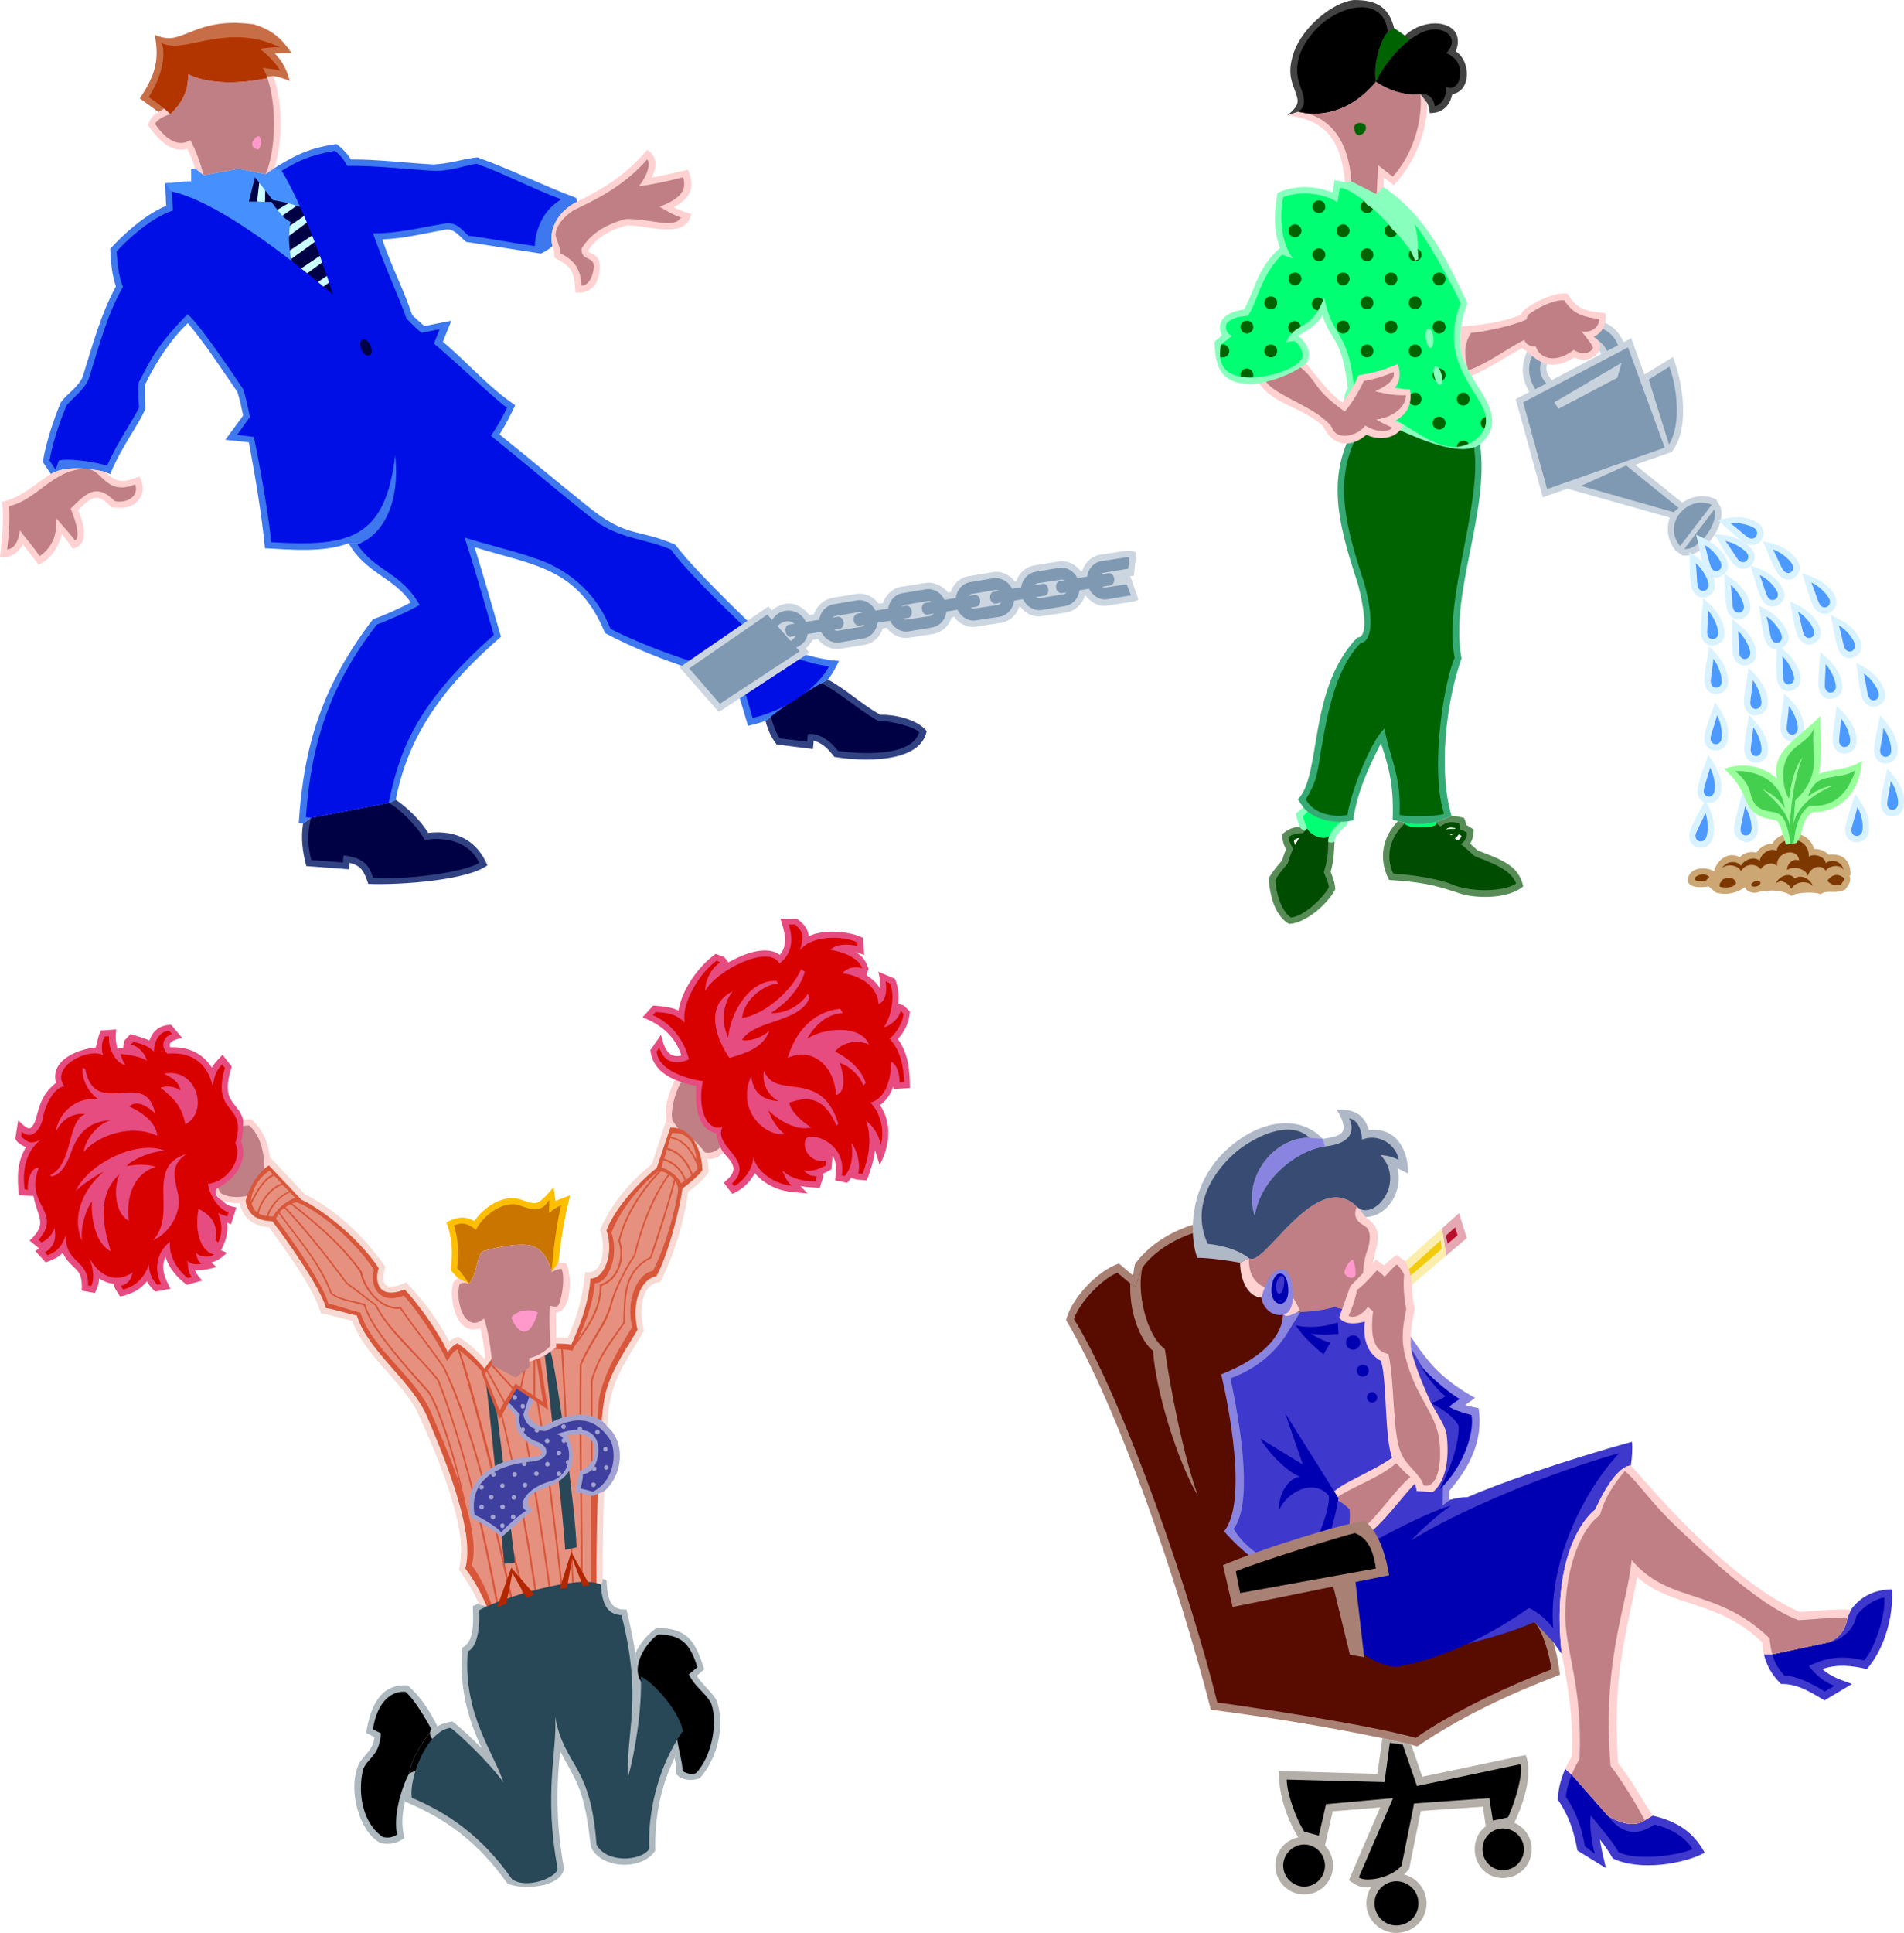 <svg xmlns="http://www.w3.org/2000/svg" width="534" height="541.899"><path fill="#c8d3de" d="M448.5 98.2c.422.648 1.008 1.769 1.5 2.699l6.098-3.301c-1.47-3.606-2.727-5.54-5.899-7.098-7.105-3.36-18.93 1.13-21.902 8-2.25 5.246-1.258 8.48 1.601 13l6.602-3.5c-1.508-1.785-3.441-3.402-2.602-5.902 1.477-4.32 11.942-8.055 14.602-3.899"/><path fill="#c8d3de" d="m468.898 126.7-10.3 3.597 13.199 10.602c3.371-2.102 6.336-2.371 9.5-.899l1.203 2.098c1.926 5.058-5.04 14.586-10.703 13.601L470 154.4c-2.336-2.746-2.742-6.118-1.703-9.301l-28.7-8.098-6.898 2.399-7.601-27.5L457.5 94.797 461.2 105l8-4.902c2.644 6.793 4.98 19.601-.302 26.601"/><path fill="#7f99b2" d="m433.7 107.5-3.102 1.598c-8.774-13.938 18.37-25.04 23.199-12.3l-3.098 1.6c-4.832-10.34-24.742.72-17 9.102m-6.499 5.297L456.597 97.4l10.3 28.101-33 11.598-6.699-24.3m16.2 23.401 26 7.398 1.399-1.2-14.7-11.898-12.699 5.7m19-29.801 5.7 18.199c3.746-6.113 1.945-16.899.101-21.8l-5.8 3.6"/><path fill="#7f99b2" d="m480.098 141.5-8.899 11.598c-5.199-6.39 2.262-14.48 8.899-11.598m.699 1.297-8.399 11.102c4.075.449 9.782-7.371 8.399-11.102"/><path fill="#d9f2ff" d="M476.398 237.598c-2.308-.29-3.16-2.672-2.3-5 1.207-3.11 2.777-5.402 4.199-8.399 1.187 2.414 2.937 5.739 2.3 9.801-.44 2.363-1.745 3.985-4.199 3.598"/><path fill="#d9f2ff" d="M479.2 225.098c-2.368.031-3.583-2.172-3-4.598.675-3.234 1.89-5.754 2.898-8.902 1.465 2.16 3.71 5.172 3.699 9.3-.078 2.387-1.156 4.188-3.598 4.2m1.899-14.699c-2.336.035-3.547-2.168-3-4.602.71-3.226 1.922-5.746 2.902-8.898 1.54 2.164 3.785 5.175 3.7 9.3-.048 2.391-1.083 4.188-3.602 4.2m.699-15.899c-2.313.43-3.887-1.504-3.797-4 .18-3.3.898-5.996 1.297-9.3 1.894 1.91 4.633 4.515 5.3 8.597.368 2.344-.35 4.277-2.8 4.703M481 180.899c-2.281.593-3.988-1.293-4-3.801-.078-3.29.504-6.031.7-9.399 2.007 1.84 4.882 4.266 5.8 8.301.52 2.348-.11 4.324-2.5 4.899m-2.3-13.602c-2.184.848-4.071-.77-4.403-3.2-.52-3.323-.254-6.109-.5-9.398 2.223 1.493 5.371 3.512 6.8 7.399.774 2.273.458 4.293-1.898 5.2"/><path fill="#d9f2ff" d="M482.898 161.399c-1.933 1.308-4.136.05-4.898-2.301-1.168-3.133-1.438-5.918-2.3-9.2 2.433 1.169 5.94 2.516 8.097 6.102 1.215 2.031 1.258 4.102-.899 5.399"/><path fill="#d9f2ff" d="M488.7 173.399c-2.118.859-4.095-.762-4.5-3.2-.536-3.27-.36-6.054-.602-9.402 2.175 1.504 5.41 3.438 6.902 7.3.848 2.25.531 4.317-1.8 5.302m10.3-4c-1.902 1.441-4.191.363-5.203-1.899-1.281-3.039-1.82-5.781-2.899-9 2.516.883 6.11 2.051 8.5 5.5 1.387 1.899 1.61 3.965-.398 5.399m9.898 10.898c-2.003 1.149-4.16-.152-4.898-2.5-1.059-3.18-1.238-5.969-2-9.2 2.379 1.165 5.883 2.602 7.898 6.2 1.133 2.11 1.133 4.223-1 5.5M499.7 181.7c-2.016 1.14-4.13-.254-4.802-2.602-.898-3.223-.988-6.055-1.601-9.3 2.32 1.222 5.734 2.839 7.601 6.5 1.098 2.136 1.008 4.25-1.199 5.401"/><path fill="#d9f2ff" d="M502.5 193.598c-2.164.703-4.008-1.05-4.203-3.5-.344-3.348.062-6.09 0-9.5 2.129 1.703 5.183 3.906 6.402 7.902.668 2.25.219 4.27-2.199 5.098m.7 14.102c-2.282.488-3.9-1.446-3.903-3.903.14-3.34.812-6.039 1.101-9.398 1.961 1.925 4.747 4.394 5.5 8.5.461 2.32-.214 4.3-2.699 4.8m14.699 3.501c-2.285.492-3.902-1.442-3.898-3.903.086-3.336.762-6.078 1.098-9.398 1.91 1.882 4.742 4.402 5.5 8.398.41 2.43-.266 4.406-2.7 4.902M529.2 214c-2.305.344-3.79-1.68-3.602-4.101.265-3.375 1.117-6.028 1.699-9.399 1.71 2.024 4.363 4.719 4.902 8.797.27 2.395-.496 4.281-3 4.703m-8.499 22.098c-2.298.133-3.56-2.024-3.102-4.5.668-3.235 1.793-5.793 2.699-9 1.566 2.172 3.902 5.137 3.902 9.2.043 2.456-.945 4.253-3.5 4.3m10.399-7.199c-2.36.273-3.797-1.793-3.598-4.301.34-3.29 1.191-5.942 1.797-9.2 1.734 2 4.383 4.696 4.703 8.801-.004 2.414-.453 4.301-2.902 4.7m-17-33.102c-2.258.707-3.965-1.137-4.098-3.598-.137-3.336.402-6.078.5-9.402 2.012 1.75 4.98 4.086 6 8.102.55 2.324.012 4.343-2.402 4.898m12.8 2c-2.117 1.086-4.183-.305-4.8-2.7-.864-3.222-.957-6.01-1.5-9.3 2.297 1.266 5.71 2.93 7.5 6.703 1.09 2.07 1 4.137-1.2 5.297m-23.3-36.097c-1.735 1.546-4.118.738-5.301-1.403-1.692-2.894-2.5-5.59-3.899-8.598 2.567.625 6.25 1.344 9 4.399 1.567 1.8 2.016 3.867.2 5.601m10 9.801c-1.848 1.41-4.141.375-5.2-1.902-1.367-3.027-1.906-5.766-3-8.899 2.485.883 6.13 1.918 8.602 5.301 1.344 1.918 1.57 3.988-.402 5.5m6.699 12.598c-1.985 1.168-4.145-.133-4.899-2.5-.996-3.164-1.222-5.992-2-9.2 2.442 1.141 5.903 2.622 7.899 6.2 1.195 2.129 1.195 4.152-1 5.5m-30 2.301c-2.184.8-4.074-.907-4.297-3.301-.45-3.36-.137-6.145-.203-9.5 2.09 1.601 5.234 3.762 6.5 7.7.758 2.26.355 4.284-2 5.1m2.601 14.102c-2.316.453-3.89-1.527-3.8-4 .183-3.324.945-6.02 1.3-9.3 1.891 1.886 4.633 4.449 5.301 8.5.367 2.421-.351 4.351-2.8 4.8m.101 13.297c-2.328.41-3.902-1.566-3.8-4 .124-3.363.89-6.059 1.3-9.398 1.879 1.945 4.621 4.507 5.297 8.601.36 2.38-.36 4.309-2.797 4.797m-1.703-55.5c-1.524 1.848-3.996 1.356-5.5-.598-2.043-2.68-3.215-5.195-5-8 2.64.247 6.414.47 9.5 3.2 1.86 1.539 2.531 3.515 1 5.398"/><path fill="#d9f2ff" d="M494.297 150.797c-.883 2.246-3.399 2.516-5.399 1.102-2.765-1.91-4.605-4.024-7.199-6.102 2.637-.574 6.278-1.516 10.098.102 2.156.988 3.414 2.652 2.5 4.898M489.2 236c-1.9-.535-3.11-2.015-2.802-4.203.454-3.117 1.442-6.172 2.2-9.297 2.793 3.215 4.773 6.586 4.402 10.598-.262 2.055-2.238 3.312-3.8 2.902"/><path fill="#4c99ff" d="M478.5 234.797c-.86 1.973-3.691 1.074-2.8-1.297.366-1 2.12-4.281 2.597-5.601.871 2.355.781 5.59.203 6.898M480.797 222c-.55 2.094-3.473 1.602-2.899-.8.145-1.106 1.45-4.61 1.7-6 1.234 2.199 1.593 5.437 1.199 6.8m2-14.703c-.574 2.106-3.496 1.61-3-.797.223-1.097 1.484-4.605 1.8-6 1.165 2.203 1.524 5.438 1.2 6.797m.101-16.097c-.226 2.156-3.144 2.156-3.101-.301.047-1.094.676-4.778.703-6.2 1.59 1.961 2.488 5.063 2.398 6.5m-1-13.699c-.078 2.149-3.046 2.375-3.101-.101-.035-1.075.371-4.805.3-6.2 1.688 1.844 2.813 4.899 2.801 6.301m-2.698-13.703c.19 2.145-2.727 2.73-3.102.3-.211-1.077-.254-4.804-.5-6.198 1.953 1.617 3.437 4.492 3.601 5.898m3.501-5.898c.648 2.113-2.095 3.234-2.903.898-.45-1.035-1.215-4.672-1.7-6 2.196 1.191 4.216 3.797 4.602 5.102m6.399 12c.273 2.109-2.606 2.738-3.098.3-.18-1.066-.316-4.796-.602-6.199 1.993 1.582 3.52 4.461 3.7 5.899M498.5 166c.758 1.965-1.895 3.313-2.902 1-.477-.922-1.508-4.515-2.098-5.8 2.297 1.011 4.453 3.44 5 4.8m10.2 10.797c.624 2.043-2.118 3.078-2.903.703-.383-.996-1.059-4.68-1.5-6 2.148 1.274 4.082 3.88 4.402 5.297M499.7 178.2c.5 2.078-2.286 3.023-3 .597-.321-.992-.813-4.676-1.302-6 2.149 1.324 3.993 4.024 4.301 5.402m3.501 11.899c.054 2.137-2.864 2.586-3.102.101-.121-1.066.011-4.796-.2-6.199 1.875 1.672 3.223 4.684 3.301 6.098m1.001 14.199c-.09 2.18-3.055 2.316-3.102-.2.047-1.077.586-4.765.601-6.198 1.602 1.93 2.637 5.03 2.5 6.398m14.699 3.5c-.136 2.14-3.105 2.277-3.101-.2-.004-1.073.582-4.804.5-6.198 1.7 1.89 2.687 4.992 2.601 6.398m11.5 2.903c-.27 2.113-3.187 1.98-3.101-.403.137-1.121.902-4.762.902-6.2 1.57 2.024 2.38 5.169 2.2 6.602M522.297 233c-.48 2.106-3.402 1.703-3-.8.226-1.047 1.398-4.555 1.601-5.903 1.325 2.066 1.774 5.305 1.399 6.703m10-7.5c-.277 2.192-3.2 2.055-3-.402.07-1.094.879-4.73 1-6.098 1.453 1.95 2.215 5.14 2 6.5m-17.399-33c-.004 2.113-2.925 2.383-3.101-.101-.047-1.063.266-4.797.203-6.2 1.727 1.809 2.895 4.82 2.898 6.301m12 1.797c.446 2.117-2.34 3.012-3 .602-.328-1.047-.777-4.735-1.199-6.102 2.13 1.367 3.926 4.11 4.2 5.5m-24.199-36c1.007 1.848-1.466 3.465-2.7 1.3-.61-.89-2.047-4.35-2.8-5.597 2.417.844 4.843 2.953 5.5 4.297M513.098 168c.765 2.031-1.887 3.38-2.899 1.098-.515-.953-1.597-4.504-2.199-5.8 2.313 1.026 4.512 3.41 5.098 4.702m7.102 12.5c.538 2.117-2.204 3.149-3 .797-.325-1.02-1-4.66-1.5-6 2.206 1.25 4.14 3.902 4.5 5.203m-29.302 2.399c.09 2.187-2.785 2.683-3.101.199-.18-1.067-.137-4.797-.297-6.2 1.824 1.673 3.262 4.637 3.398 6M494 197.2c-.227 2.09-3.148 2.132-3.102-.301.043-1.118.672-4.801.7-6.2 1.59 1.938 2.492 5.04 2.402 6.5m0 13.2c-.137 2.148-3.059 2.191-3-.301.031-1.102.66-4.742.7-6.2 1.581 1.95 2.48 5.098 2.3 6.5m-4-55.3c1.168 1.723-1.082 3.656-2.602 1.7-.68-.833-2.566-4.067-3.5-5.099 2.504.403 5.2 2.2 6.102 3.399m2.098-7c1.629 1.351.101 3.867-2 2.5-.864-.652-3.606-3.125-4.801-3.899 2.5-.351 5.601.594 6.8 1.399m-.897 84.699c-.391 2.086-3.313 1.86-3-.598.093-1.093 1.034-4.687 1.198-6.101 1.41 2.043 2.04 5.277 1.801 6.7"/><path fill="#c8d3de" d="m435.898 112.797 1.2 1.8 16.5-8.698 1.199-4.2-18.899 11.098"/><path fill="#ffd1d1" d="M366.297 101.899s-9.074 2.988-13.098 5.601c3.957 6.086 13.078 6.805 18.598 12.7l5-7.2c-4.227-2.738-7.149-7.234-10.5-11.101M386.098 54.5 379 50.9l-1.8.199c-1.126-12.203-5.618-17.414-16.2-18.8l3.098-1s11.648 3.843 21.8-8.4c0 0 5.594 4.223 12.5 3.5l1.899 2.5c-.09 8.337-3.64 16.965-9.399 23l-2.8-2.1-.098 2.6-1.902 2.102M448.5 98.2c-1.414 2.808-4.387 3.206-7 2-2.285 1.523-4.89 2.421-7.602 1.898-2.683-.555-5.601-3.598-5.601-3.598a5.482 5.482 0 0 1-1.399-.902c-4.761 2.598-9.164 5.52-14.199 7.8-1.687-3.32-3.926-5.527-2.902-13.898 5.914-.43 11.262-1.058 16.902-3.3.024-.231.113-.5.2-.7 2.788-2.945 10.113-5.91 12.8-5.101 2.617 4.492 5.09 4.808 10.5 5.398.164.8.574 4.977-3.3 6.602 0 0 2.874 1.375 1.601 3.8"/><path fill="#89ffbe" d="M364.5 231.797a27.372 27.372 0 0 1-1.102-3.7c.723-.632 1.442-1.124 2.102-1.8.508.676 8.648 3.852 12.398 4l-.101.902c-1.32 1.211-3.207 2.649-3.5 4.5-.246 1.922-9.277-2.707-9.797-3.902"/><path fill="#578c57" d="m411.398 233.5-1.5.797c-.21.809-.656 1.168-1.199 1.3-.27-.132-.492-.355-.699-.5l-1-.898c-.188-.125-.277-.261-.402-.402l-1.2-1.2c.832-.683 1.145-.683 2.7-.5.02.134.02.177.101.302-.937-.078-1.836.011-2.8.199l1.199 1.2c.351-.04.664-.087 1-.099-.153.192-.38.329-.598.5l1 .899c.43-.395.793-.758 1.098-1.2.234.087.504.22.8.399l1.5-.797 1.899-1c-.684-.36-1.36-.898-2.098-1.203-.027-.684-.34-1.36-.601-2-1.176-.258-2.301-.574-3.5-.598-7.825 4.075-15 1.5-15 1.5-4.653 4.774-5.418 10.93-2.5 16.5 9.8.63 13.082 1.528 19.902 3.801 4.008 1.324 13.223 1.727 17.7-2-1.243-6.07-6.5-7.597-12.802-10.101a36.158 36.158 0 0 0-2.101-1.899c.855-1.258.898-2.562 1-4l-1.899 1m-46.898-1.703c.52 1.195 9.55 5.824 9.797 3.902-.156 3.047-.2 5.7-1.098 8.7.672 1.672 1.168 3.066 1.301 4.898-2.246 4.371-8.672 9.672-13 9.703-4.031-2.414-5.29-7.851-5.703-12.703 1.043-1.887 2.39-3.46 3.8-5.098.298-1.058.657-2.14 1.102-3.101-.804-1.465-1.027-2.633-1.101-4.2l3.3 1.7c.008.496.145.945.301 1.3.383-.624.785-1.296 1.2-2-.684.075-1.266.298-1.5.7l-3.301-1.7c1.464-1.308 2.859-1.984 4.902-2.1"/><path fill="#004c00" d="M372.898 234.098c-.64 1.492-4.87.668-6.3-1.899-.41.434-.817.883-1.2 1.399-1.457-.11-3.39.476-4 1.101l1.5.899c.235-.402.817-.625 1.5-.7-.414.704-.816 1.376-1.199 2a3.392 3.392 0 0 1-.3-1.3l-1.5-.899c.023.813.609 2.204 1.3 3.2-.781 1.656-1.23 3.14-1.5 4.101-.988 1.242-2.652 3.04-3.5 4.7.266 4.628 2.063 8.988 4.301 10.5 3.602-.165 9.129-5.555 10.7-8.403-.04-1.2-1.118-3.445-1.403-4.297 1.363-4.316 1.18-7.012 1.203-8.601a5.257 5.257 0 0 1 .398-1.801m33.7-.301c.125.14.215.277.402.402l1 .899c.207.144.43.367.7.5.542-.133.988-.492 1.198-1.3l1.5-.798c-.046 1.559-.675 2.504-1.699 3.098a87.512 87.512 0 0 1 3.7 3.3c3.21 1.5 10.312 3.387 11.8 7.801-3.152 2.149-11.734 2.598-17.601.399-3.48-1.578-10.895-2.79-16.801-3.2-1.871-3.636-1.824-9.476 3.3-14.1-.046 1.57 8.997 1.562 8.801 0 .32.308.727.624 1.102.901 1.824-1.312 2.813-1.445 5.2-.902.265.668.355 1.254.3 1.8.73.173 1.313.442 1.898.903l-1.5.797a4.733 4.733 0 0 0-.8-.398c-.305.441-.668.804-1.098 1.199l-1-.899c.219-.171.445-.308.598-.5-.336.012-.649.059-1 .098l-1.2-1.2c.965-.187 1.864-.276 2.801-.198-.082-.125-.082-.168-.101-.301-1.555-.184-1.868-.184-2.7.5l1.2 1.2"/><path fill="#00ff73" d="M366.598 232.2c-.274-.598-1.04-2.665-1.2-3.403.926-.746 1.735-1.644 2.5-2.598 1.817 1.696 5.325 2.711 8.301 2.5a9.354 9.354 0 0 0-.101 1.7c-1.407 1.183-2.59 2.355-3.2 3.699-.64 1.492-4.87.668-6.3-1.899m36.3-1.402c-.085-.68-.218-1.445-.3-2.2-1.485.231-7.399.25-8.598.102.05.653.05 1.418.098 2.098-.047 1.57 8.996 1.563 8.8 0"/><path fill="#36aa75" d="M407.098 228.7c-3.746-12.422-1.543-31.973 2.8-44.102-3.398-18.34 7.926-40.945 5.2-60.098-7.207 5.715-29.465-7.914-32.7-8.601-11.132 15.394-7.582 29.504-1.699 47.398.77 2.465 3.957 15.543 0 15.402-13.972 14.477-9.972 38.567-16.699 45.399.523.715.93 1.437 1.5 2.2 1.36 1.812 5.773 4.726 12.398 4L379.5 230c1.113-7.836 4.215-14.62 7.797-21.601 2.707 7.785 3.562 13 3.3 21.398l1.5.402s7.176 2.575 15-1.5"/><path fill="#006302" d="M394 228.7c-.625-.11-1.164-.157-1.5-.301.523-11.125-2.727-15.875-4.203-24.102-3.649 3.102-9.438 17.508-10.399 24.203-.566.043-1.105.133-1.699.2-2.976.21-6.484-.805-8.3-2.5a8.945 8.945 0 0 1-1.7-2.102c3.54-5.442 3.492-9.352 4.5-14.899 2.004-11.441 4.43-22.27 10.899-28.902 4.543-.781 2.609-11.973.601-18.098-5.945-18.324-8.597-31.039 1.7-45.402 3.41 1.508 20.757 7.441 27.898 3.402 7.062 13.657-7.633 46.82-3.797 64.2-2.984 6.484-6.984 31.293-3 43.699-.523.265-1.375.402-2.402.5-1.485.23-7.399.25-8.598.101"/><path fill="#424242" d="M364.098 31.297s11.648 3.844 21.8-8.398c0 0 5.594 4.222 12.5 3.5l1.899 2.5c.45.695.586 1.996.703 2.8 2.938.051 5.543-1.476 6.297-5.3 5.45-.895 5.18-9.344 1-12C411.578 5.91 400.164 4.113 394 10l-3-2.1c-1.488-5.99-4.992-7.923-11.3-7.9-5.872.606-14.278 7.485-16.802 14.598-2.464 7.039.278 9.512 1 13.2.356 1.886-1.574 3.546-2.898 4.5l3.098-1"/><path fill="#89ffbe" d="M415.098 124.5c4.12-3.273 4.074-7.586 1.902-11.902-1.242-2.473-2.95-4.762-4.3-7.2-1.688-3.32-3.927-5.527-2.903-13.898.254-2.273 1.016-4.383 1.703-6.5-7.61-16.578-13.18-25.344-23.5-32.601l-1.902 2.101L379 50.9l-1.8.199-2.903-.598-.598 3.5c-4.996-2.07-10.656-2.117-15.402.098-.961 5.156-1.188 10.457.703 15.402-6.34 5.617-6.746 11.012-10.102 17.297-3.968.363-8.328 2.746-6.199 7.203-.644.578-1.32 1.117-2 1.7-.129 9.167 3.38 12.675 12.5 11.8.64-.152 1.301-.293 1.899-.5a33.006 33.006 0 0 0 9.699-4c.984-.691 1.5-1.101 1.5-1.101 1.957-2.692.07-6.11-2.297-7.801 2.727-1.41 5.2-2.98 6.898-5.7 2.254 7.169 5.489 6.133 7.102 20.5-1.387 1.633-1.16 5.274-.703 6.7 1.7-.035 3.406-.078 5.101.3 3.235.688 25.493 14.317 32.7 8.602"/><path d="M398.398 26.399c2.797-.356 3.875 1.89 4 3.398 2.575-.61 3.473-3.754 3-5.598 4.067 2.606 6.762-6.828.2-9.3 4.004-4.137-.313-7.461-4.7-6.5-1.746.355-3.636 1.355-5.5 2.699-3.925 3-7.644 7.723-9.5 11.8-.882-4.495 1.23-11.687 3.301-13.898-.722-8.707-10.293-9.023-18.601-2.3-8.184 7.66-7.153 13.949-6.098 17 1.059 2.925 2.27 5.937-.402 7.597 0 0 11.648 3.844 21.8-8.398 0 0 5.594 4.222 12.5 3.5"/><path fill="#006302" d="M395.398 11.098c-3.925 3-7.644 7.723-9.5 11.8-.882-4.495 1.23-11.687 3.301-13.898L391 7.9l3 2.1 1.398 1.098"/><path fill="#00ff73" d="M416.297 118.598v1.601c-.899 1.926-2.516 3.32-4.399 4.2l-1.601.199-1.7.7c-9.152.694-18.14-11.935-29.898-11.5-.199-.93-.242-3.134 1.098-4.298-1.567-17.441-5.836-13.71-8.399-26.101-.09.304-.18.527-.3.699l-.801 1.2-.598 1.702c-1.715 2.723-3.332 3.711-4.902 4.598l-1.7.5-.8 1.402c-.602.54-1.145 1.301-1.598 2.399l2.301-.301c1.75 1.18 2.512 3.336 2.297 4.402-.996 3.25-8.863 5.543-13.297 5.797a3.854 3.854 0 0 1-.602 0l-1.699-.098-1.699-.101c-3.79-.594-5.453-2.664-5.8-5.5l.3-1.899-.102-1.5c.016-.054.016-.054 0-.101 1.184-.942 2.22-1.617 3.102-2.5-1.29-.418-2.234-2.262-1.3-3.598 1.405-1.45 3.34-1.719 5.8-2 2.887-4.347 3.602-11.36 9.598-17.101l3.101 1.101c-2.398-2.73-4.332-9.605-2.8-17.203 3.097-1.39 10.019-1.84 15.199 1.402l.699-4.101c1.805.23 4.187 1.668 6.8 3.699l.801 1.102 1.7 1.101a61.133 61.133 0 0 1 4.5 4.5l1 1.399 1.199 1c1.398 1.629 2.703 3.246 3.8 4.8L396.899 73l.899-.3-.2-2.903c.048-1.914-.085-4.25-.898-6.898 2.34 2.105 10.969 17.386 12.899 22.199-6.47 16.668 5.933 24.625 7.101 31.8l-.402 1.7"/><path fill="#006302" d="M416.297 120.2c-.586-.32-.988-.907-1-1.602.012-.832.594-1.504 1.402-1.7.137 1.094.094 2.173-.402 3.301m-4.399 4.2a1.675 1.675 0 0 0-1.5-.801 1.731 1.731 0 0 0-1.8 1.7 10.59 10.59 0 0 0 3.3-.9m-26.8-65.898c-.215.707-.891 1.25-1.7 1.2a1.727 1.727 0 0 1-1.8-1.7c.004-.77.41-1.355 1-1.703.8.711 1.656 1.43 2.5 2.203m6.699 6.899c-.262.64-.89 1.09-1.7 1.101-.945-.011-1.753-.82-1.8-1.8.047-.817.586-1.493 1.3-1.7.77.793 1.489 1.602 2.2 2.399m5.801 4.398c.632.242 1.082.871 1.101 1.602-.02 1.023-.828 1.832-1.8 1.8-1.004.032-1.813-.777-1.801-1.8-.012-.461.21-.91.5-1.2.656.875 1.195 1.684 1.699 2.399.125-.715.258-1.66.3-2.8m-26.499 14.3c-.282-.395-.82-.668-1.399-.7-.949.032-1.758.844-1.8 1.801.042.973.804 1.786 1.8 1.801.442-.781.938-1.726 1.399-2.902m-6.301 7.5a1.78 1.78 0 0 0-1.7-1.598c-1 .04-1.808.848-1.8 1.797-.008.758.398 1.34 1 1.703.789-.902 1.644-1.394 2.5-1.902M349.7 103.297c.984.043 1.792.852 1.8 1.8a3.592 3.592 0 0 1-.102.7c-1.3.059-2.421-.031-3.398-.2a1.147 1.147 0 0 1-.102-.5c-.004-.948.809-1.757 1.801-1.8M343 96.598c.941 0 1.75.812 1.797 1.8-.047.989-.856 1.798-1.797 1.801a4.5 4.5 0 0 1-.8-.101 15.04 15.04 0 0 1 .198-3.399c.196-.054.375-.101.602-.101m6.7-6.699c.984-.04 1.792.77 1.8 1.8-.008.946-.816 1.754-1.8 1.801-.993-.047-1.805-.855-1.802-1.8-.004-1.032.809-1.84 1.801-1.801m6.699 6.699c1.024 0 1.836.812 1.801 1.8.035.989-.777 1.798-1.8 1.801-.954-.004-1.762-.812-1.801-1.8.039-.989.847-1.801 1.8-1.801m0-13.5c1.024.02 1.836.828 1.801 1.8.035 1.005-.777 1.813-1.8 1.801-.954.012-1.762-.796-1.801-1.8.039-.973.847-1.782 1.8-1.801m6.802-6.699c.964-.024 1.773.785 1.8 1.8A1.88 1.88 0 0 1 363.2 80c-1.012-.027-1.821-.836-1.802-1.8a1.751 1.751 0 0 1 1.801-1.801m13.501 13.5c.948-.04 1.757.77 1.8 1.8-.043.946-.852 1.754-1.8 1.801-1.032-.047-1.837-.855-1.802-1.8a1.714 1.714 0 0 1 1.801-1.801m6.699 6.699c.989 0 1.801.812 1.801 1.8a1.81 1.81 0 0 1-1.8 1.801 1.814 1.814 0 0 1-1.801-1.8 1.81 1.81 0 0 1 1.8-1.801m13.5 13.5c.973-.016 1.782.793 1.801 1.8a1.862 1.862 0 0 1-1.8 1.801c-1.004-.023-1.813-.832-1.801-1.8a1.77 1.77 0 0 1 1.8-1.801m6.7 6.699c1.058.027 1.824.836 1.8 1.8.024 1.013-.742 1.821-1.8 1.802-.965.02-1.774-.79-1.801-1.801a1.88 1.88 0 0 1 1.8-1.8m-33.699-47.2c1.008.035 1.817.848 1.801 1.8.016 1.024-.793 1.833-1.8 1.801-.97.032-1.778-.777-1.801-1.8.023-.953.832-1.766 1.8-1.801m-6.698-6.699c.964-.004 1.773.804 1.8 1.8-.027.98-.836 1.79-1.8 1.801-1.012-.011-1.821-.82-1.802-1.8a1.774 1.774 0 0 1 1.801-1.801m13.501 13.5c.948-.024 1.757.785 1.8 1.8-.043.965-.852 1.774-1.8 1.801-1.032-.027-1.837-.836-1.802-1.8-.035-1.016.77-1.825 1.801-1.801m6.699 6.699c.989.02 1.801.828 1.801 1.8a1.791 1.791 0 0 1-1.8 1.801c-.989.012-1.797-.796-1.801-1.8.004-.973.812-1.782 1.8-1.801m6.7 6.801c1.03-.04 1.84.77 1.8 1.8.04.946-.77 1.754-1.8 1.801-.946-.047-1.754-.855-1.801-1.8.047-1.032.855-1.84 1.8-1.801m6.801 6.699c.973 0 1.782.812 1.801 1.8-.02.989-.828 1.798-1.8 1.801-1.004-.004-1.813-.812-1.801-1.8a1.791 1.791 0 0 1 1.8-1.801m6.7 6.699c1.058.043 1.824.852 1.8 1.8.024 1.028-.742 1.837-1.8 1.802-.965.035-1.774-.774-1.801-1.801.027-.95.836-1.758 1.8-1.8m6.801 6.8c.954-.016 1.762.793 1.801 1.8-.039.97-.847 1.778-1.8 1.801-1.024-.023-1.833-.832-1.801-1.8-.032-1.008.777-1.817 1.8-1.801M376.7 62.899c.948-.004 1.757.804 1.8 1.8-.043.98-.852 1.79-1.8 1.801-1.032-.011-1.837-.82-1.802-1.8-.035-.997.77-1.805 1.801-1.801m-6.801-6.699c1.008-.047 1.817.761 1.801 1.8.016.938-.793 1.75-1.8 1.7-.97.05-1.778-.762-1.801-1.7.023-1.039.832-1.847 1.8-1.8m13.5 13.398c.989.035 1.801.848 1.801 1.8 0 1.024-.812 1.833-1.8 1.801-.989.032-1.797-.777-1.801-1.8.004-.953.812-1.766 1.8-1.801m6.7 6.801c1.03-.024 1.84.785 1.8 1.8.04.965-.77 1.774-1.8 1.801-.946-.027-1.754-.836-1.801-1.8.047-1.016.855-1.825 1.8-1.801m6.801 6.699c.973.02 1.782.828 1.801 1.8-.02 1.005-.828 1.813-1.8 1.801a1.774 1.774 0 0 1-1.801-1.8c-.012-.973.797-1.782 1.8-1.801m6.7 6.801c1.058-.04 1.824.77 1.8 1.8.024.946-.742 1.754-1.8 1.801-.965-.047-1.774-.855-1.801-1.8.027-1.032.836-1.84 1.8-1.801m.001-13.5c1.058-.024 1.824.785 1.8 1.8.024.965-.742 1.774-1.8 1.801a1.88 1.88 0 0 1-1.801-1.8c.027-1.016.836-1.825 1.8-1.801"/><path fill="#89ffbe" d="M399.898 94.797c.579 4.184 2.512 3.152 2.102-.297-.488-3.43-2.602-2.844-2.102.297M402.2 105.2c1.019 4.117 2.863 3.038 2.097-.2-.809-3.187-2.832-2.828-2.098.2"/><path fill="#ffd1d1" d="M391.898 102.098c-3.554 1.558-7.062 2.547-10.898 3.101-.523 1.063-.793 1.829-1.3 2.801-2.052 3.61-4.614 6.934-7.403 9.899L371 119.098c2.11 5.59 7.367 7.027 12.2 2.8 4.738 2.16 9.277.274 10.3-2.699l-2.5-1.101c4.04-1.95 5.164-5.5 4.398-9-1.437.129-2.785-.184-4.3-.399 1.695-1.27 1.785-5 .8-6.601"/><path fill="#bf7f84" d="M398.398 26.399c.641 6.968-1.921 16.765-7.8 23.101l-4.098-3.203-.402 8.203L379 50.9c-.992-14.836-8.95-18.88-14.902-19.602 0 0 11.648 3.844 21.8-8.398 0 0 5.594 4.222 12.5 3.5m29.7 63.198c.152-.414.242-.774.402-1.2.785-.921 6.762-4.519 10.2-4.199 2.132 3.098 4.202 4.625 9.8 5.2.11 1.941-1.824 4.054-5 3.5.93 1.004 2.727 3.25 3.297 4.601-.75 1.66-3.133 2.11-5.399.598-5.957 4.48-10.003 1.648-10.601-.899-1.871-.062-2.817-.734-3.297-1.902-4.148 2.024-10.602 6.832-15.703 8.5-.922-3.285-1.567-6.883.8-10.5 1.813-.023 10.575-1.55 15.5-3.7M364.797 103c5.305 4.551 3.277 5.914 12.402 12.399 2.336-2.98 4.27-6.262 5.301-8.602 1.754-.266 5.168-1.074 8.398-2.5.368 2.594-2.691 4.168-5.199 5.402 2.465.606 5.746 1.282 8.598 1.098-.02 3.106-3.3 6.16-8.297 6.8.68.528 3.242 1.743 4.5 2.302-1.035 1.28-4.223 1.464-7.602-.602-1.972 2.828-8.082 4.535-9.398.402-4.031-5.437-16.023-8.875-18.402-12.699a33.006 33.006 0 0 0 9.699-4"/><path fill="#89ffbe" d="M396.7 62.899c.812 2.648.945 4.984.898 6.898l.199 2.902-.899.301-1.3-2.8c-1.098-1.555-2.403-3.172-3.801-4.801l-1.2-1-1-1.399a61.133 61.133 0 0 0-4.5-4.5l-1.699-1.101-.8-1.102c-2.614-2.031-4.996-3.469-6.801-3.7l1.402-1.5L379 50.9l7.098 3.601L388 52.4s7.895 7.754 8.7 10.5"/><path fill="#006302" d="M379.797 35.899c.277 3.492 3.289 1.695 3.3-.102-.011-1.8-3.472-1.8-3.3.102"/><path fill="#cca673" d="M508.797 238c1.738-.015 2.996.567 4.101 1.598 4.2-.445 6.223 1.89 6.102 5.902-.059-.011-.148-.058-.3-.101.6 1.707-.075 2.336-1.2 4-3.367 1.39-4.914-.121-6.902 1.3-1.707-.84-7.168-.511-8.2.5-1-1.261-5.714-1.957-6.898-1.3h-1.8c-1.813.89-3.837.172-4.302-1.2-1.875 1.45-5.02 2.45-8.199 1.5l-2-1.699c-2.324.45-6.277.403-5.8-2.203.511-2.789 4.062-3.418 6.601-2.398l.7.398c.581-2.539 3.456-5.91 7.3-4 1.008-1.191 2.719-1.684 4.598-1.297.996-1.469 2.793-2.547 4.5-2.5 1.8-3.726 9.824-4.527 11.699 1.5"/><path fill="#7d3800" d="M482.797 243.5c1.45-1.52 4.687-.98 5.5.7 1.387-2.352 4.441-2.083 5.5-.5 1.012-1.583 3.437-2.212 4.601-.903-.398-4.05 5.758-5.398 6.2-1.598-2.059-.699-3.41 1.188-3.399 2.7 1.88-1.332 5.293-.301 5.801 1.601 1.2-3.113 4.3-2.933 5-1.402 1.055-1.442 4.063-1.98 5.098-.2-.766-2.949-4-2.995-5-1.898-.528-2.398-4.035-2.668-4.801-1.8.23-6.036-8.488-6.262-9-1.602-1.512-1.152-4.477.555-4.797 2.8-1.031-1.437-4.266-.628-5.203 1.301-.95-1.257-3.781-1.75-5.5.801"/><path fill="#7d3800" d="M498 247.7c1.75-1.403 3.637-.012 4.398 1.5 1.22-2.231 4.497-2.41 6.102-.801-1.246-2.641-3.895-3.18-5.102-2.102-1.355-1.887-4.367-.809-5.398 1.402m-18.602-1.902c-1.847-1.523-4.41.004-4.101.703.097.559 1.715.653 3.101.399.364-.29 1-1.102 1-1.102m3.802.703c-.84 1.098-1.2 1.547-.802 2.098 1.22.351 3.782.441 4.5-1-.496-1.84-2.246-1.707-3.699-1.098m8.098 1.2c-.805.976 1.578 1.25 2.3.199.673-1.11-1.261-1.38-2.3-.2m21.203-.8c.824 1.062 2.484 1.691 3.797 1.101.578-.847 1.117-1.39.8-1.902-1.214-1.016-2.964-1.375-4.597.8"/><path fill="#99ff9b" d="m503.898 236.297-3 .5L500 234c-.34-1.457-.79-2.847-1.5-3.8-1.492-.938-6.523.007-8.902-5.903-1.711-4.246-2.926-5.64-6-8.797 4.648-1.515 10.222-1.336 14.8 2.797-1.93-7.863 6.52-11.594 12.102-17.598.035 5.016.664 11.399-.402 16.301 3.359-1.535 8.168-.992 12.101-3.703-.472 8.055-5.37 14.484-13.902 14.402-2.121 1.387-2.793 3.903-3.2 6.399l-1.199 2.2"/><path fill="#45cf4f" d="M508.898 204c-2.046 4.637-6.449 4.59-8.199 9.598-1.172 3.172-.41 8.34 1.098 10.3.379-3.44 1.324-8.433 3.703-11.5-1.703 4.419-3.05 10.215-3.5 19.102-1.035-4.168-3.867-6.777-7.602-10.203 1.938.91 4.543 2.527 6.2 5.402-1.297-8.941-9.477-10.828-13.899-10.5 3.074 2.637 3.883 4.57 4.301 6.5 1.336 5.532 5.785 4.364 7.7 5.399.6.402 2.398.715 3.5 8.5l.898-.399c.562-6.082 2.316-8.867 4.402-10.3 4.25.265 9.914-.723 12.898-10-5.097 3.386-11.074-.16-13.3 7.398 2.226-1.762 4.875-2.797 7-3.098-4.551 2.145-9.403 4.797-11.098 10.598.254-2.926.344-4.633.5-6.398 8.52-7.989 3.754-14.82 5.398-20.399"/><path fill="#314283" d="M214.7 202.098c.671 2.508 1.527 4.574 3.097 6.601L228 210c.09-.808.18-1.617.2-2.3 2.542.503 4.296 2.57 5.8 4.5 7.21 1.214 24.02 2.07 25.898-7.2-2.28-3.137-8.843-4.797-13-4.601-5.144-2.895-9.507-7.07-14.699-9.899 0 0-9.758 5.192-17.5 11.598m-105.699 23-21.8 4.2-2.2 1.6c-.676 4.223-.137 7.817.898 11.9l12 .901.102-1.8c3.492.816 4.078 2.48 5.297 5.898 9.16.356 27.855-1.035 33.402-5.2-2.804-6.714-8.422-10.038-16.601-9.097-2.157-3.457-5.707-7.008-9.098-9.3l-2 .898"/><path fill="#000045" d="M215.5 197.797c.637 3.305 1.805 7.395 3.2 9.203l7.698.899c.075-1.047.118-1.72.2-2.102 1.27-.246 4.906.113 8.402 4.703 5.27.848 20.773 1.969 22.797-5.203-1.168-1.59-8.988-3.434-11.297-3.098-7.176-3.886-15.445-12.242-20.3-11.699 0 0-11.458 4.13-10.7 7.297M109 225.098c2.559 1.168 8.223 6.61 10.098 10.402 3.832-.695 11.965-.695 15.3 6.399-4.054 2.66-21.402 4.996-29.8 4.101-1.442-4.902-4.41-5.62-8.2-6.203-.164.625-.164.988-.199 2l-8.902-.7c-1.129-4.401-1.04-7.64-.098-11.8l21.801-4.2"/><path fill="#3d78ee" d="M107.2 101.098c14.573 55.926-9.403 51.2-9.403 51.2 4.773 8.448 12.547 9.48 17.402 16.6-3.414 1.778-7.012 3.442-10.601 4.7-13.621 17.84-19.375 34.332-20.801 57.101l1.203.2 2.2-1.602 21.8-4.2 2-.898c3.973-20.761 16.379-34.199 29.5-45.699-2.426-8.41-4.809-16.765-7.402-25.101 16.347 5.097 29.066 5.593 36.601 24.101 16.242 8.692 36.399 13.7 36.399 13.7l3.699 12.3c1.664-.422 3.281-.828 4.902-1.402 7.742-6.406 17.5-11.598 17.5-11.598 1.328-1.578 2.184-3.375 3.098-5.203-9.024-.605-19.5-5.398-19.5-5.398s-20.192-18.875-26.399-27.2c-10.652-4.671-13.617-1.707-25-11.101-7.718-6.2-16.617-13.613-24.3-19.8 0 0-4.825-5.024-32.899-20.7"/><path fill="#3d78ee" d="M140.098 121.797c1.66-2.621 3.054-5.32 4.402-8.2-7.594-5.12-13.348-11.948-20.3-17.8l2.398-5.898-7.598 1.5c-1.148-1.032-2.363-2.02-3.402-3.102-2.512-7.414-5.883-13.793-8.399-21.2 6.113-.187 12.137-1.76 18.2-2.8 2.16-.039 3.73 2.207 5.3 3.5 6.703 1.043 14.117 2.258 21 3.3 1.16-.593 2.328-1.269 3.301-2.097-1.285-4.086 1.176-9.62 6.797-12.402-.086-.387-.129-.746-.2-1.098-9.32-3.512-18.308-8.004-27.699-11.402-4.093.43-7.375 1.734-12.3 2-7.793-.402-15.387-1.434-23.2-1.399-1.086-1.789-2.343-3.046-4-4.3-7.242.984-11.511 3.007-17.398 6.699l-2.5 1.7-7.602-1.5-9.8 1.8-2.399-1.899-1.101.301.101 3.297-7.402.602.3 6.3c-5.952 2.422-12.605 8.536-15.699 12.098.172 3.54.442 7.133 1.602 10.5-4.305 7.914-6.598 16.723-9.3 25.3-1.25 3.016-4.4 4.68-6.2 7.302-2.2 5.422-3.996 10.859-5 16.601l2.297 3.399c5-3.207 15.203-.602 15.203-.602l1.398.602c3.274-7.836 7.454-12.914 9.899-18.301-.152-2.254-.332-4.547-.098-6.8 2.863-5.97 7.043-12.532 12-17.2 5.067 6.062 9.426 12.89 13.899 19.3.648 2.13 1.144 4.38 1.601 6.602l-5 6.797 6.598.703c1.812 9.688 3.562 20.07 4.5 29.7 7.422.394 16.453 1.246 23.5-1.403 0 0 23.976 4.727 9.402-51.2l32.899 20.7"/><path fill="#458fff" d="m46.297 51.399 7.402-.602-.101-3.297 1.101-.3 2.399 1.898 9.8-1.8 7.602 1.5 2.5-1.7s7.105-2.242 17.598 37.601c0 0-18.153-17.074-46.399-31l-1.902-2.3"/><path fill="#ffd1d1" d="M14.297 132.899c-5.067 3.172-7.899 6.32-13.7 7.8.544 5.125-.042 10.25-.597 15.399 1.992.422 4.781-.344 6.398-3.5 1.485 1.898 2.965 3.7 4.399 5.7 2.476-.833 5.625-4.384 6.5-8.599a56.214 56.214 0 0 1 3.101 4.098c4.516-1.05 3.48-6.219 1.5-10.797 3.782-3.648 5.262-5.086 9.399-.8 3.414.48 6.469.163 8.203-3 1.098-2.141.332-4.25-.402-5.602-4.477 1.574-5.961 2.16-9.598-1.3 0 0-10.203-2.606-15.203.6M74.5 48.797l-7.602-1.5-9.8 1.8-2.399-1.898c-.574-1.953-1.293-3.793-2.199-5.5-4.758 1.434-8.578-3.195-11-6.601.625-1.805 1.164-2.66 2.898-3.7 0 0 6.375-2.874 8.399-10.6 6.726 2.976 23.902.5 23.902.5 2.594 7.773 2.637 17.929.301 25.8l-2.5 1.7m87.297 7.8C169.89 52.485 175.418 49.156 181.5 42c2.414 1.45 3.223 4.324 1.2 7.797 3.46-.594 6.831-1.45 10.198-2.2 2.16 4.481.903 8.122-4 10.5 1.664.856 3.286 1.395 5 1.903-.683 2.91-2.703 4.258-6.3 4.297-4.043.094-7.864-1.117-11.899-1.098-4.101 1.102-8.457 3.262-10.699 7-.098 1.43 4.488.215 2.898 7.2-.93 3.98-4.027 4.879-6.5 4.601-.359-6.058-1.035-7.226-5.898-9.8-.035-1.2-.125-2.102-.5-3.2-1.285-4.086 1.176-9.62 6.797-12.402"/><path fill="#c86e47" d="M52.797 20.797c6.726 2.977 23.902.5 23.902.5 1.559.266 3.086.762 4.598 1.402-.746-2.574-1.645-5.046-4.2-7.699 1.657-.043 3.005-.176 4.7-.101-2.82-4.121-5.426-6.504-10.7-8.102-6.187-.781-11.038-.469-17 1.902-5.363 2.122-6.488 2.664-10.699 1.098 1.38 7.094.122 11.316-4.199 17.8 1.758 1.29 3.555 2.505 5.2 3.802 0 0 6.374-2.875 8.398-10.602"/><path fill="#b23500" d="M75 21.899A17.196 17.196 0 0 0 73.7 19c1.007.18 4.109.453 4.898.899-1.012-2.11-4.61-5.618-5.899-6.2 2.008-.27 4.66-.586 5.899-.402-14.946-7.281-26.809 2.02-33.2-1.2 1.536 5.286-1.566 11.891-3.699 15.102 1.953 1.329 4.024 2.86 6.098 4.801 4.476-4.226 4.976-7.976 5-11.203 0 0 6.957 4.309 22.203 1.102"/><path fill="#000045" d="m77.797 58.797 1 .8.402.903c.676.656 1.395 1.285 2.301 1.7-.05.351-.14.71-.203 1.097l.5 1-.7 1.8a25.12 25.12 0 0 0 .2 4.102l.902.899-.5 1.5c.29 1.32.692 2.535 1.2 3.7l.898.702.3 1.098c.094.27.274.45.403.7L87 80.5l1.2.297.597.902 5.601 4c-.5-1.847-.996-4.273-1.5-6.902l-.699-.5.301-1.5a62.68 62.68 0 0 0-.8-4.2l-.602-.3.3-1.7c-.285-1.53-.601-2.968-.898-4.398L89.7 66l.398-1.703c-.426-1.57-.828-2.96-1.2-4L87.797 60l-.297-1c-1.379-.406-2.816-.898-4.3-1.3l-1.302-.102-1-.598c-1.562-.383-3.046-.699-4.398-.902l-2.102-2.7-.898-.8-.8-1.399-1.2-1.5-1.703 6.801h2.3l1.102-.203 1.098.3h1.8a50.497 50.497 0 0 0 1.7 2.2"/><path fill="#cff" d="m87.5 59-6.203 4.297c-.074.961-.164 1.902-.2 2.8l7.801-5.8c-.168-.309-.257-.625-.398-.898a4.05 4.05 0 0 1-1-.399m2.598 5.297L81.297 70.2c.062.801.195 1.61.402 2.399L90.5 66.2a34.44 34.44 0 0 1-.402-1.902m1.3 6.3-8.5 5.7c.348.632.754 1.26 1.2 1.8l7.601-5.5c-.047-.703-.183-1.332-.3-2m1.101 6.199L87 80.5l1.797 1.2 4.101-2.903c-.125-.7-.257-1.371-.398-2M80.898 57l-3.101 1.797c.418.606.91 1.145 1.402 1.703l4-2.8a43.23 43.23 0 0 0-2.3-.7M72.7 51.2l-.602 5.3 2.199.098.101-3.2L72.7 51.2"/><path fill="#bf7f84" d="M75 21.899c-15.246 3.207-22.203-1.102-22.203-1.102-.024 3.227-.524 6.977-5 11.203-2.254.664-4.008 1.79-4.297 2.797 2.445 3.484 5.996 6.856 9.898 4.5 1.403 2.668 2.704 5.86 3.7 9.8l9.8-1.8 7.602 1.5c3.023-7.02 3.055-19.55.5-26.898m-72.5 120c.305 3.027.035 7.699-.5 12.101 2.285-.043 3.363-3.097 3.598-5.3 2.058 2.788 3.586 4.316 5.5 7.199 3.66-2.391 5.054-6.391 4.601-10.7 2.07 2.47 4.27 4.758 5.301 6.301 1.398-.597.723-4.418-1.203-8.902 4.262-4.145 7.14-7.426 12.402-2.098 3.817.738 6.871-1.73 5.7-4.703-8.133 3.285-9.122-3.996-13.301-4.297-9.348-.508-14.2 8.797-22.098 10.399M191.598 49.7c-4.852 1.21-9.168 2.152-12.399 2.5 2.332-2.907 3.41-6.415 2.301-7.5-7.61 8.773-17.45 12.546-20.703 14.3-2.453 1.57-4.969 4.27-5 7 .566 1.852 1.375 3.606 1.402 5 3.93 2.067 5.637 4.313 5.899 9.098 1.984-.156 3.109-2.18 3.5-5.399-.168-3.027-3.672-1.453-3.5-5 3.332-5.53 9.175-7.418 12.402-8.3 7.11-.153 13.402 2.902 15.5-.399-2.906-.922-6.727-3.664-6.102-3 6.567-2.508 7.645-5.023 6.7-8.3"/><path fill="#f9c" d="M72.5 41.899c.996-1.192 1.04-3.078 0-3.801-1.836.812-2.824 3.512 0 3.8"/><path fill="#000fe6" d="m118.2 93.297 5.097-1-1.598 4c7.567 6.43 17.41 15.91 20.5 18-2.012 4.43-5.52 9.64-9.199 14.5-3.148 4.04-14.297 5.524-25.5-21L94.598 86.7C91.293 75.086 84.73 57.246 79 47.9c4.113-2.516 7.348-4.313 14.898-5.602 1.258.883 2.426 2.23 3.5 4.203 7.868-.176 18.297 1.13 24.801 1.399 4.594 0 8.594-1.664 11.5-2 7.477 2.675 15.16 6.765 23.7 10C152.05 59 150.073 64.929 150 69c-7.027-1.012-16.063-2.719-18.602-2.902-1.593-1.3-3.03-3.774-6.199-3.5-6.855 1.074-13.683 2.918-20.601 2.8 3.547 9.962 7.726 18.903 9.402 23.9.66.663 2.008 2.148 4.2 4"/><path fill="#000fe6" d="m70.098 116.899-3.598 5 4.7.601c2.296 11.145 4.632 25.39 4.8 29.5 21.312 1.238 32.187-.332 34.898-24.902 1.247-11.113-1.902-28.371-5.199-33.098-3.578-4.351-39.035-36.258-57.5-40.3L48.5 59c-6.824 2.246-13.879 9.348-15.8 11.5.214 3.375.616 7.238 1.8 9.899-4.46 7.675-6.754 16.843-9.602 25.8-1.242 3.18-5.332 6.055-6.3 7.598-2.313 5.555-4.067 11.356-4.7 15.3l1.7 2.602.902-2.601c2.797-.754 11.11.547 13.5 1.5 3.316-7.426 7.363-12.727 9-16.399-.156-1.628-.336-4.777-.102-7 3.317-6.136 4.934-10.27 13.7-19.101 3.234 2.496 13.347 17.683 15.601 21 .531 1.492 1.207 4.324 1.899 7.8"/><path fill="#000fe6" d="m87.2 229.297-1.403-.2c1.36-20.085 6.484-36.76 19.902-54 1.367-.468 7.926-3.163 12-5.5-5.422-9.39-12.297-9.257-17.5-17 8.035-2.73 12.887-13.694 10.098-28.398l-3.098-23.101 21.301 13.8c11.012 8.364 35.777 29.489 39.7 32 6.995 4.364 13.468 4.274 20 7.2 5.405 7.758 26.398 27.101 26.398 27.101s10.843 4.825 17.902 5.598c-2.027 4.281-9.89 11.742-21.402 14.5l-3.5-11.797s-20.493-5.144-36.399-13.203c-3.015-7.957-8.68-13.754-15.5-17.398-5.941-3.23-17.894-5.793-25.402-8.2 3.285 10.137 6.383 21.055 8.203 27.301-22.402 19.867-26.492 32.946-29.5 47.098l-21.8 4.2"/><path fill="#000045" d="M101.398 98c1.22 2.93 3.778 1.758 2.5-1.101-1.28-2.891-3.843-1.903-2.5 1.101"/><path fill="#ccd6e1" d="m190.598 187.098 11 12.5L227 183l-11.5-13-24.902 17.098"/><path fill="#ccd6e1" d="m223.297 181.5-1.598-1.8-3.699-4.2-1.5-1.601-1.3-1.602c2.241-2.441 7.019-5.605 11.8.102l1.297-.2c.781-2.375 2.715-4.175 5.203-4.601l6.598-1.098c2.554-.363 4.8.715 6.3 2.7l1.2-.102c.851-2.375 2.738-4.219 5.199-4.598l7-1.101c1.91-.317 4.785.851 6 2.699l.8-.098c.77-2.336 2.747-4.176 5.2-4.5l6.601-1.101c2.497-.418 4.743.66 6.301 2.699L285 163c.793-2.344 2.68-4.144 5.2-4.5l6.597-1.101c2.523-.383 4.773.695 6.3 2.699h.403c.719-2.363 2.652-4.207 5.098-4.598l6.601-1c1.246-.226 2.414-.094 3.5.399l-.699 6.5-1 .101 2.297 6.598c-.426.285-1.102.512-1.797.601l-6.902 1.098c-2.422.383-4.582-.828-6.098-2.797h-.203c-.84 2.461-2.727 4.262-5.2 4.7l-6.699 1c-2.468.449-4.761-.63-6.3-2.7h-.2c-.734 2.43-2.71 4.227-5.199 4.598l-6.902 1.101c-2.52.461-5.352-1.203-6.098-2.8l-.8.199c-.7 2.34-2.676 4.183-5.102 4.601l-7 1.098c-2.168.328-4.777-.84-6.098-2.797l-1.101.2c-.723 2.296-2.746 4.226-5.2 4.597l-6.898 1.102c-2.465.37-5.164-1.157-6.102-2.801l-1.5.3c-.48.985-1.812 2.813-3.601 3.2l-1-1.098"/><path fill="#7f99b2" d="M216.5 173.899c2.297-3.914 6.98-3.192 8.898-.602 1.805 2.328 1.942 6.676-2.101 8.203l-1.598-1.8c4.324-2.614.512-8.051-3.699-4.2l-1.5-1.601"/><path fill="#7f99b2" d="m193.297 187.399 21.902-15.102 9.098 10.3-22.399 14.7-8.601-9.898m40.5-18 6.601-1.102c2.657-.406 5.22 1.66 5.7 4.602.46 2.945-1.336 5.687-4 6.101l-6.598 1.098c-2.648.422-5.254-1.649-5.703-4.598-.492-2.937 1.305-5.676 4-6.101m38.301-6.199 6.5-1.102c2.746-.363 5.308 1.703 5.8 4.601.454 2.989-1.347 5.73-4 6.2l-6.601 1c-2.652.464-5.262-1.606-5.7-4.5-.503-2.993 1.294-5.735 4-6.2m18.403-2.902 6.5-1.098c2.68-.433 5.285 1.637 5.7 4.598.53 2.926-1.266 5.664-4 6.102L292.2 171c-2.723.395-5.24-1.672-5.802-4.601-.425-2.957 1.372-5.7 4.102-6.102m25.898-.797.399-3.3c-.399-.04-.848-.04-1.297.097l-6.602 1c-2.656.438-4.453 3.176-4 6.102.489 2.918 3.051 5.03 5.7 4.601l6.601-1.101-1.199-3.102-5.902.902c-.844.18-1.746-.671-1.899-1.8-.203-1.164.38-2.2 1.301-2.301l6.5-1.098c.172-.015.309-.015.398 0m-63.3 6.797 6.601-1.098c2.68-.41 5.242 1.657 5.7 4.598.488 2.945-1.313 5.688-4 6.102L254.796 177c-2.617.418-5.18-1.648-5.7-4.601-.468-2.938 1.372-5.676 4-6.102"/><path fill="#ccd6e1" d="m234.297 172.7 6.601-1.102c.856-.16 1.754.695 1.899 1.8.215 1.188-.371 2.223-1.2 2.301L235 176.797c-.887.172-1.742-.637-1.902-1.797-.246-1.133.34-2.21 1.199-2.3m38.301-6.2 6.601-1.101c.844-.114 1.742.695 1.899 1.898.203 1.086-.383 2.164-1.2 2.3l-6.601 1c-.895.212-1.75-.64-1.899-1.8-.21-1.133.329-2.164 1.2-2.297m18.402-3 6.598-1c.824-.183 1.68.672 1.902 1.797.18 1.121-.402 2.2-1.3 2.3l-6.602 1.102c-.77.145-1.715-.664-1.899-1.8-.176-1.153.41-2.235 1.301-2.399m-37.3 6.098 6.5-1.098c.921-.16 1.777.649 2 1.797.136 1.14-.403 2.223-1.302 2.402l-6.601 1c-.86.168-1.715-.687-1.899-1.8-.175-1.176.364-2.211 1.301-2.301"/><path fill="#7f99b2" d="m221.297 175.098 13.703-2.2c.684-.109 1.402.563 1.598 1.5.12.907-.375 1.762-1.098 1.9l-13.703 2.202c-.672.13-1.39-.543-1.5-1.5-.207-.93.289-1.785 1-1.902M259.598 169l13.699-2.203c.676-.164 1.398.465 1.601 1.402.11.95-.386 1.805-1.101 1.899l-13.7 2.2c-.683.132-1.402-.497-1.5-1.4-.218-.984.278-1.84 1-1.898m-19.097 3 13.598-2.203c.777-.062 1.496.566 1.601 1.5.164.953-.285 1.805-1 1.902L241 175.4c-.73.132-1.45-.543-1.602-1.5-.117-.887.332-1.739 1.102-1.899m38.2-6.102 13.698-2.2c.766-.168 1.485.504 1.602 1.399.152.95-.297 1.805-1 1.902l-13.703 2.2c-.738.171-1.457-.5-1.598-1.403-.129-.941.32-1.84 1-1.898m18.501-3 13.698-2.2c.735-.136 1.454.54 1.602 1.5.125.883-.328 1.735-1 1.899l-13.8 2.2c-.673.019-1.391-.563-1.5-1.5-.16-.954.335-1.806 1-1.9"/><path fill="#adb9bf" d="M169 442.598c.043 8.14-34.066 8.992-34.8 6.902l-1.602.797c.132 3.813.582 10.059-3 11.602-.688 10.367 1.023 18.68 5.5 28.199-2.637-2.645-5.29-5.25-8.2-7.5-1.628.273-2.84.496-4.199 1.402-8.969 6.09-9.867 20.79-9.101 21.098 11.539 4.738 20.57 11.48 28.699 22.902 3.332 1.742 14.746 1.563 15.902-4.101-2.054-11.368-2.324-21.118-1.101-33 4.843 9.273 6.777 10.441 8.601 26.8 2.535 6.157 14.266 6.965 18.098 1.098-.238-9.05 1.426-17.816 5.402-26l2.301-7.5c-1.11-6.379-9.559-14.652-11.8-15.297l-1.5-6.5c-.618-4.222-1.563-8.265-2.5-12.3-5.04.347-5.262-3.786-5.602-8.2l-1.098-.402"/><path fill="#ffd1d1" d="M202.898 323.098c9.293-9.3-6.949-33.848-13.601-20.399-1.649 3.375-3.223 7.957-2.399 11.801 0 0 10.672 5.703 11.5 10.399 1.7.23 3.36-.668 4.5-1.801m-140.5 13.5c1.528.574 3.145.754 4.801.7 1.672-.126 8.953-8.618 8.5-12.9-.535-4.257-1.976-7.628-5.199-10.6-.777.007-1.586.007-2.3.1-15.563 2.782-8.91 21.505-5.802 22.7"/><path fill="#bf7f84" d="M190.797 303.7c-1.574 3.05-2.836 7.859-2.2 10.398 1.028 1.547 2.645 3.617 3.602 4.601l3 3.301c3.192 2.14 6.965 1.512 8.399-3.601l.601-5.301L197.7 302c-2.77-.105-5.422.524-6.902 1.7m-130.9 23.097c.297 3.367.657 5.524 2 7.703 2.614 1.504 6.075 1.281 9.2.297l3-5.297c.39-8.863-2.442-12.324-4.2-14-2.554.012-6.242 1.227-7.898 2.399l-2.102 8.898"/><path fill="#f7dad4" d="M170.297 399.899c.543-12.348 4.23-16.48 10.3-26.801-1.171-4.824-1.308-13.14 4.602-13.7 3.887-7.663 6.63-16.742 7.801-25.3 2.152-1.555 4.402-3.352 5.797-5.598-.094-1.215-.137-2.426-.399-3.601-.828-4.696-11.5-10.399-11.5-10.399h-.199l-3.902 11.899c-6.07 4.797-11.461 11.132-14.5 18.398 1.555 4.242 1.152 12.914-4.2 11.8-.628 6.911-2.245 12.665-4.898 18.5-2.02-.218-4.043-.128-6.101-.097l-15.801 3.899-1.5 2c-2.211-2.426-4.637-4.536-7.297-6.2-.938.36-1.746.72-2.5 1.301-3.2-5.93-7.379-11.683-12.102-16.5-4.984 2.3-7.593 1.582-5.8-4.3-5.567-8.094-13.657-16.005-22.598-20.403l-9.8-10.398c.452 4.28-6.829 12.773-8.5 12.898 1.085 4.504 3.827 6.305 8.3 6.8 4.875 6.872 12.29 16.626 14.5 24.102 3.004.477 5.79 1.375 8.797 2.098 3.734 9.84 11.687 14.738 17.703 24.402 4.59 9.707 9.582 21.614 11.797 31.7 1.062 4.789 1.469 8.968.402 13.699 1.336 1.562 4.797 7.27 5.5 9.402.735 2.09 34.844 1.238 34.801-6.902.043-8.219.18-16.352.398-24.5l.899-18.2"/><path fill="#d8563a" d="m184.2 327.399 3.8-11.301c4.277-.317 8.727 4 9 11.902-.68 1.219-3.465 3.645-5.602 5.2-.468 4.062-3.523 17.456-7.3 24.597-4.133.59-7.192 7.149-5.301 15-3.82 6.441-8.45 12.824-9.5 20.602-1.152 7.547-2.14 31.41-2 52.699l-30 6.3c-1.242-3.546-3.711-8.671-6.797-12.699 2.637-9.41-4.375-27.656-10.602-42.3-4.152-10.118-16.691-18.477-19.8-28.602-2.692-.523-5.746-1.648-8.7-2.098-1.136-4.898-10.214-18.156-15-24.3-3.886-.282-6.675-1.227-7.5-5.7.286-1.906 2.758-7.57 6.5-10l9.102 9.598c5.492 2.582 15.605 10.133 21.7 19.203-1.196 3.559-.208 8.996 7.3 6 3.098 3.176 9.3 11.492 12.098 17.598.66-1.117 1.515-1.973 2.699-2.5 2.05 1.246 6.187 4.976 8.402 8.2l16.801-8.099c1.703-.023 5.387-.113 6.7.301 1.609-3.605 4.843-10.66 5.398-18.601 3.445.3 6.859-6.352 4.5-13.5 2.496-6.38 9.058-13.477 14.101-17.5"/><path fill="#e6917f" d="m166.2 417.7-.302 1.097c-.046 8.977-.136 18.953 0 26.703l-.101.399-2.399.601-.199-.101-.3.199L161 447l-.203-.101-.2.199-2.5.5-.199-.098-.3.2-2.801.597-.2-.098-.3.2-3.399.699h-.199l-.3.199-2.7.5h-.199l-.203.203-3 .598-.297-.098-.203.2-3.7.8-.3-.101-.2.199-1 .3c-1.19-3.585-3.171-9.023-6.3-13.101 1.2-4.102.3-10.078-1.598-16.7l-1.199-5-.5-.898c-2.336-6.625-5.258-13.547-7.902-19.8-4.23-10.149-16.903-18.329-20-28.399-2.657-.582-6.07-2.02-9-2.5-1.207-4.957-9.97-17.812-14.7-23.8.192-.528.461-1.067.801-1.5l.2-.102v-.301a5.01 5.01 0 0 1 1.3-1.098h.399v-.3c.414-.282.906-.551 1.402-.801h.5v-.2c.352-.136.71-.269 1.098-.398 4.96 1.793 15.117 9.07 21.8 19-1.242 3.555.735 10.16 8.301 7.2 3.082 3.183 9.422 12.308 12.2 18.398.683-1.102 1.714-2.766 2.898-3.3l.402.401H129c2.203 1.618 6.203 5.391 8.398 8.598l9.899-8.7 7.902-.398a9.877 9.877 0 0 1 2.2.098l.3.102.2-.102c1.078.086 2.203.223 2.699.402.086-.359.265-.718.402-1.101l.898-1.5.2-.7c1.82-4.023 4.25-9.687 4.699-15.699 3.371.348 7.012-6.976 4.703-14.101 2.488-6.54 8.105-13.277 13.2-17.3h.097l.203.1h.398c.633.055 1.352.325 2 .801l.301.2h.098c.437.36.84.765 1.203 1.199l.098.402.3.098a5.93 5.93 0 0 1 .801 2.2c-.304 3.831-3.27 15.741-7.101 23-4.121.562-7.672 7.796-5.801 15.702-3.805 6.383-8.254 13.305-9.398 21l-1.7 24.7m20.098-92.903v.3l-.2.2-.597 2c1.79.438 4.484 2.281 5.5 4.402.332-.187.648-.367 1-.601l.098-.2.3-.1c.508-.454 1.047-.903 1.5-1.298l.2-.3.199-.102c.543-.508.992-1.004 1.3-1.399-.085-.367-.085-.683-.097-1l-.203-.902.101-.598c-.648-5.597-3.164-7.843-6.898-7.5l-.402 1v.2l-.098.199-.8 2.7v.3l-.2.2-.703 2.5m-109.399 4.8-.3-.2-.098-.199-.902-1c-3.805 2.457-4.93 6.278-5.2 8.2v.3l.301.098-.101.602c.386 1.215.879 2.023 1.601 2.601l.2-.101.199.3c.632.391 1.351.57 2.199.7l.203-.2.297.2c.36.093.808.093 1.3.101.993-1.804 3.239-4.097 6.2-5.203l-1.399-1.5-.3-.098V334l-1.801-1.8-.297-.102v-.3l-2.102-2.2"/><path fill="#d8563a" d="M195.398 325.2c.024.515.07.964.102 1.5-1.426-3.504-3.582-6.919-7.5-7.602l.098-.399c3.64.59 5.797 3.418 7.3 6.5m-1.101 3.899a2.375 2.375 0 0 1-.399.402c-1.261-3.336-3.238-6.258-6.898-7.203l.2-.5c3.683.996 5.753 3.918 7.097 7.3m-1.899 1.7c-.976-2.926-3.265-5.082-6.101-6l-.2.5c2.856.867 4.965 2.934 5.903 5.8.098-.124.234-.214.398-.3m-119.8 9.403c.496-2.848 3.375-7.07 6.699-8l-.297-.403c-3.074.883-6.266 4.973-6.8 8.203.085.051.222.14.398.2m2.699.699c.855-2.735 3.371-5.614 6.101-6.602l-.3-.297c-2.88 1.059-5.442 4.028-6.301 6.899.094.004.277.004.5 0m-4.699-3.5c1.418-2.786 3.394-6.606 6.3-7.801l-.398-.399c-2.598 1.145-4.617 4.692-6.102 7.5.09.25.137.52.2.7M147.7 449.797c-4.407-18.969-15.06-61.39-18.7-71.098a8.493 8.493 0 0 1-.703-.402c-.016.043 0 0 0 0 2.953 7.52 16.41 60.777 19 71.703l.402-.203M101 356.7c.992 5.011 5.89 10.765 11.2 10.199 3.948 5.687 8.26 10.992 12.097 16.601 9.11 19.465 14.637 45.89 19.5 67.2l.5-.102c-5.184-23.317-11.25-50.102-19.598-67.3-3.922-5.767-8.328-11.114-12.3-16.9-5.286.75-10.004-5.093-10.899-9.898-5.125-7.328-12.902-13.933-19.5-19.101-.14.047-.277.132-.5.199 7.145 5.598 14.516 11.89 19.5 19.101"/><path fill="#d8563a" d="M97.098 359.899c2.738 2.035 5.57 4.238 8.199 6.199 1.863 3.793 4.648 6.937 7.402 10 3.36 3.637 6.953 7.094 10 11 7.738 19.914 12.727 42.52 16.899 64.5l.5-.098c-3.77-21.074-9.793-46.285-17-64.703-3.086-3.828-6.727-7.469-10.098-11.2-2.785-2.964-5.527-6.112-7.402-9.8-2.754-2.02-5.45-4.266-8.2-6.2-4.933-6.737-12.257-15.952-17.3-21.198a.938.938 0 0 0-.399.3c5.262 5.395 12.453 14.563 17.399 21.2"/><path fill="#d8563a" d="M130.7 422.098c-2.778-13.426-7.227-27.266-10.2-31.899-3.992-4.535-8.082-8.937-11.703-13.699-2.535-3.238-5.188-7.015-6.399-10.902-3.101-1.012-6.609-1.192-9.3-3.098-3.149-8.699-9.352-15.215-14.7-22.703-.046.117-.136.254-.199.402 5.278 7.446 11.344 13.872 14.5 22.5 2.73 2.114 6.238 2.247 9.399 3.301.836 3.352 3.937 7.754 6.5 11 3.597 4.711 8.136 9.79 11.5 13.5 2.656 4.2 6.207 15.164 8.902 25.7.629 1.956 1.168 3.933 1.7 5.898M161 447c-.813-19.09-2.113-54.012-3.102-68.703-.226-.047-.359-.047-.5 0 1.309 20.805 2.16 46.152 3.2 68.8L161 447m-2.902.598c-2.043-19.016-4.875-41.485-7.5-57.598l-.5.098c2.902 18.172 5.507 38.89 7.5 57.601l.5-.101m-3.301.699c-2.067-17.152-7.863-51.668-9.5-56.7l-.5.102c1.777 5.739 7.394 39.266 9.5 56.7l.5-.102m-3.899.801c-2.574-18.402-6.12-37.008-10.601-54.899l-.399.098c4.204 16.938 7.887 36.442 10.5 55l.5-.2M166.2 417.7v-30.602c1.179-4.04 2.527-6.555 3.898-8.7 1.46-2.308 3.351-4.824 5.101-7.5.317-7.57-.09-14.312 7.5-18.199 2.387-6.898 4.77-14.359 6.7-21.601-.176-.215-.266-.352-.399-.5-1.754 7.07-4.363 14.933-6.703 21.8-7.5 3.876-7.32 10.887-7.5 18.301-2.024 3.055-3.957 5.48-5.598 8.2-1.37 2.316-2.539 4.879-3.5 8.199l.098 58.8H166c-.238-9.765-.102-19.609.2-28.199"/><path fill="#d8563a" d="M171.598 365.797c.906-3.68 3.78-9.75 6.601-13.797 1.809-7.726 5.09-16.398 9.598-22.601-.102-.047-.238-.137-.399-.2-4.648 6.356-7.75 14.762-9.601 22.598-2.777 3.938-5.742 10.32-6.598 13.602-1.48 5.613-5.707 10.289-8.601 17.101-.34 21.004.422 42.668.3 64.098l.5-.098c.118-21.379-.601-42.722-.3-63.902 1.812-4.035 4.058-7.54 6.3-11.3.86-1.634 1.711-3.653 2.2-5.5"/><path fill="#d8563a" d="M168.7 360.5c4.972-1.71 6.859-7.914 5.198-12.703 1.75-7.117 6.29-14.086 11.5-19.398-.222-.078-.445-.078-.601-.102-5.192 5.414-9.777 12.563-11.399 19.602 1.668 4.601-.222 10.757-5.199 12.199.215 5.883-2.797 10.691-6.101 15.3a96.271 96.271 0 0 1-1.098 2.2c3.773-4.965 7.773-10.36 7.7-17.098"/><path fill="#adb9bf" d="M113.598 505.098c-.766-.309.132-15.008 9.101-21.098-1.742-3.512-4.304-7.96-8.3-11.5-7.915-.64-10.61 6.324-11.7 13.297L105 487c-.445 3.555-2.332 4.41-4.203 7.2-3.613 7.456.16 19.726 6 22.5 2.7.46 4.453.101 6.601-1.403-.8-3.621-.71-6.539.2-10.2m77.902-19.8c-1.11-6.379-9.559-14.652-11.8-15.297l-1.5-6.5c1.316-2.918 3.335-5.21 5.898-7.101 8.539-.09 10.964 3.597 13.402 11.601l-2.102 1.797c1.598 2.512 4.024 4.266 5.602 6.902 2.422 7.114.309 16.102-4.703 21.801-2.582 1.043-5.953.281-6.7-1.402.118-1.555-.105-2.813-.398-4.3l2.301-7.5"/><path d="M179.898 471.598c3.528 6.238 5.098 10.148 7.102 13.2-.746.456 3.434 1.128 2.797 1.8.277 3.148 1.715 7.824 1.601 9.8.79.852 2.813 1.122 3.801.7 4.988-5.328 6.02-15.215 4.2-19.7-1.684-2.933-4.56-4.55-6.2-8l2.399-2c-2.016-6.367-4.22-9.066-11-9.199-3.016 1.977-7.914 8.72-4.7 13.399M114.7 497.297c-2.684 5.211-4.348 12.54-3.302 17-1.273.707-2.171 1.066-4 .703-5.136-3.367-7.293-11.277-5.601-18.8 1.094-3.262 4.777-3.981 5-10.301l-2.2-1.102c1.036-6.96 4.63-10.824 9.102-10.5 2.988 2.371 7.301 10.508 7.301 10.5a2.867 2.867 0 0 0-.402.902s-4.657 5.325-5.899 11.598"/><path fill="#e64c7f" d="M195.297 304.399c-.692 8.793 1.976 12.625 5.601 13.3.707 3.325 1.41 4.633 2 5.399 1.063 1.312 2.637 2.707 2.801 4.402.059 1.852-1.512 2.934-2.699 4.098l2.398 3.101c2.52-1.12 4.766-2.918 6.301-5.8 2.465 2.882 6.059 4.726 9.801 5.199l5 .5-2-2.098c1.797.36 3.55.403 5.398.5l.899-2.8.101-1.2c.793-.32 1.555-.77 2.301-1.203L233.5 324c1.379 2.164.93 4.543.7 6.899l3.398.699c.386-.445.789-.895 1.101-1.399l1.598.5 2.8.2c1.04-2.758 1.985-5.453 2.301-8.5l1.301 4.199c2.16-3.985 4.137-10.77.098-16.8 1.836-1.25 3.004-3.138 3.703-5.2l.098.7 4.601-.298c-.05-4.765-.363-9.62-3.402-13.703 2.05-2.254 3.172-4.726 3.402-7.7L253.5 281.9l-1.601-.5c.285-2.512.058-4.672-.899-7l-4.703-2c.492 1.543.539 3.07.5 4.699-.95-1.582-2.254-2.75-3.797-3.7l.598-1.8c-.762-2.195-1.528-3.41-3.598-4.7l2.399.801-.399-4.8c-4.062-1.989-11.344-2.395-15.203-.399-.14-2.308-1.578-3.613-3.2-4.902h-4.699c.973 3.223 2.41 7.043-.199 10.101-3.953-3.015-10.918.086-14.402 2.098l-1.2-1.5-2.398-.898c-5.097 3.71-9.547 10.32-10.402 15.898-2.29-1.086-4.582-1.176-7.098-1.398l-3 3.3c5.067 2 9.024 5.055 10.899 10.7-4.168 1.097-5.067-3.262-5.7-5.801l-3 4.3c.485 4.262 3.184 6.641 6.899 8.301.27.122 3.976 1.493 6 1.7m-134.5 28.8c6.476-3.344 8.578-8.77 6.8-13.301.676-1.543.602-6 .602-6C66.625 308.41 61.68 309.446 65 299l-2.602-3.3c-1.078 1.163-2.203 2.242-3 3.597-2.617-4.144-6.796-5.894-11.601-5.7-1.04-1.41 1.793-2.534 3.402-2.5l-3.199-3.8c-3.04.082-5.016 1.43-6.102 4.402-1.609-.77-3.543-1.218-5.3-1.8l-1.7 1.8-.398 2.098c-.414-.035-1.133.145-1.602.203-.472-2.172-.566-3.207-.3-5.402l-4.301.3c-.727 1.356-1.04 3.247-1.399 4.7-6.113.746-12.808 4.027-11.199 10-5.879 4.41-4.668 10.61-7 12.5-.902.941-2.789-1.348-3.601-2l-.801 5.101c.219.899 1.656 1.887 3 2.399-2.645 4.207-2.465 8.836-2 13.5l4.101.2c1.094 6.1 4.153 7.628-1.101 12.5L11 350l-1.102.7 2.899 3.199c1.832-.68 3.45-1.266 4.8-2.7 2.423 5.164 5.837 3.727 5.301 10.598l3.7.703c.66-1.375 1.152-2.543 1.199-4.101 1.21.797 2.558 1.336 4 1.5l.5 1.398 1.402 2.203c3.04-.754 5.512-1.746 7.5-4.3.617 1.117 1.426 1.972 2.301 2.898l4.297-.8c-1.442-2.911-2.879-5.61-1.399-8.9 1.125 3.337 3.239 5.673 6 7.801L56.7 359c-.726-.883-1.582-1.738-2-2.902 2.082.129 4.688-.5 6-.899l-1.402-1.3c1.707-.32 3.73-1.985 4.3-2.7L62 350.5c1.254-2.539 2.11-4.742 1.7-7.703l1.097.402 1.5-4.699c-1.742-.383-2.73-.515-3.899-1.902 0 0-2.894-1.36-1.601-3.399"/><path fill="#d90000" d="M184.2 294.797c.304 5.121 8.347 7.727 13 8.3-1.462 5.27-.114 14.212 5.398 12.903-2.637 5.625 9.543 9.219 2.699 15.797l.601.703c2.961-1.437 5.567-5.617 5.301-8.203 1.438 5.012 6.965 7.797 10.801 8.102-1.543-1.606-1.633-2.055-2.602-4.301 2.766 2.738 6.63 3.008 9.301 3.101l.399-1.402c-1.723-.262-1.903.05-3.7-1.7 2.473.583 5.122-.765 6.2-1.398V325.5c-5.164.438-6.739-4.37-5.5-6.3 1.277-1.844 11.433.94 10 10.3l.8.2c2.297-2.594 2.297-6.504 1.899-9.2 1.566 1.887 2.601 5.707 1.902 8.5l1.2.098c2.285-5.766 2.421-10.934 1-14.899a10.653 10.653 0 0 1 4.101 6.899c1.41-5.496-.93-10.035-2.902-12 4.804-1.227 6.02-8.059 5.699-11.5 1.758.703 2.476 3.441 2.5 5.902l1.3-.101c-.292-7.258-2.359-10.223-4.097-12.2 2.188-1.843 3.805-4.988 3.898-7l-.8-.8c-.414 2.047-2.618 4.027-4.7 4.601 2.579-3.902 2.938-9.652 1.7-12.3l-1.2-.602c.461 3.61-.304 5.676-2 6.402-.37-5.941-6.8-8.414-10.101-8.601 1.324-1.88 4.066-2.012 5.5-1.399-1.027-3.402-6.781-4.972-8.899-5.203 1.579-1.746 5.352-1.746 7.602-1l-.203-1.2c-5.594-2.288-13.684-1.21-15.899 2.403 1.09-4.242.954-5.187-1.398-7.3h-1.8c1.636 5.124.335 8.675-2.602 10.898-3.133-5.637-18.008 2.316-20.801 7.7-.035-3.317 1.984-6.642 4.203-8l-1-.5c-5.441 4.062-10.027 12.597-8.902 17.401-2.832-2.914-6.293-2.78-8.2-3l-.8.899c6.078 2.738 9 7.95 10.101 12.402-3.797 1.66-6.988.852-8.3-3.402l-.7 1.2m-121.101 4.601c-4.024 13.37 6.445 9.55 2.902 21.101 2.152 4.406-2.207 10.832-7.703 11.399.46 3.207 3.203 7.386 5.8 7.898L63.7 341c-.804-.277-2.11-.637-2.601-1 1.57 3.555.988 6.477.101 8.297l-.8-.598c1.011-5.761-2.72-7.738-4.7-8.8-1.164 5.464.23 11.8 4.301 12.8-1.422 1.114-4.52.528-5.102-.699.309 1.453.582 2.668 1.602 3.297-1.922.313-3.18-.047-3.902-.898.14 1.976.183 3.324 1.199 4.601l-1.098.297c-2.93-2.25-5.445-6.16-5-10.2-3.816 2.962-4.578 7.77-2.5 11.903l-1.101.2c-1.516-1.544-2.418-3.837-2.301-5.801-1.418 4.39-4.563 6.504-7.297 7.101l-.602-1c1.895-.586 2.75-1.394 3.301-3.8-3.922 2.675-8.683 2.09-12.199-4.102 1.355 3.316 1.402 6.191.598 7.902l-.899-.101c.266-7.496-6.656-6.149-6.199-14.301-1.312 4.152-3.379 5.098-5.203 5.8l-.7-.8c2.66-1.656 3.2-3.766 2.7-6.8-.758 2.179-2.152 3.257-3.598 4l-.902-.7c6.976-7.91-4.078-9.797.101-20.2-2.246-.202-3.238 3.618-3.101 6.2l-.899-.2c-.765-6.292.852-11.1 4.602-13.898-3.164 1.496-3.75.551-5.5-.8l.098-1.403c3.047 2.617 5.472-1.066 6-4.098.46-3.125 3.113-8.609 6-8.601-4.188-5.488 6.64-10.973 10.8-8.8-.699-2.442-.07-4.419.5-5.2l1.2-.098c-.422 2.813 1.558 7.485 4.601 8.098-.707-.883-1.246-2.41-1.402-3.098 2.805.195 6.133.914 7.402 1.899-.64-2.606-3.156-4.536-4.699-4.5l1-.801c2.383.586 4.047 1.125 5.7 2.7.01-3.688 2.12-5.755 4.198-5.798l.899.899c-2.93.894-3.2 3.773-1.297 5.5 6.367-.606 11.309 2.406 12.7 9.5.316-3.86 1.398-5.204 2.597-6.5l.8 1"/><path fill="#e64c7f" d="M210.7 301.598c-4.223 9.555 3.597 16.926 9.398 16.402-1.98-1.5-3.82-4.285-4.598-6.703 3.695 3.496 8.324 5.652 12 4.8-3.676-2.472-5.922-5.034-6.102-7 3.82-1.269 9.395-2.706 13.2 6.5l.5-.597c-4.844-15.758-17.61-6.32-20.801-14.8-.629 2.64.539 6.683 4.101 8.5-6.753-.422-7.382-4.872-7.699-7.102m10.199-5c6.164-2.973 12.95 1.254 13.602 10.402 3.031-.926 2.09-6.183 1-9 2.84.75 6.168 4.164 6.598 6.399l.699-.801c-1.309-4.445-6.164-7.68-8.598-8.8 1.852-2.43 5.895-3.509 9.5-2-2.258-5.688-13.086-4.657-17.402-1.5 2.246-3.782 5.305-6.974 10.101-7.298l-.8-1.203c-7.457.809-12.446 6.29-14.7 13.8M205.5 277.899c-8.684 4.27-3.875 14.558-.902 18.699 5.656-1.668 9.476-3.106 11.199-7.7-2.309 2.348-6.442 3.2-7.7 2.602 3.641-5.648 16.223-4.793 18.903-11.703l-.402-1.2c-2.864 4.243-7.403 5.59-10.399 5.403 5.918-3.765 8.66-8.441 9.5-11.5.012-.219-1-.8-1-.8-2.672 6.109-10.265 12.757-16.601 13.699.672-5.66 6.785-9.57 10.199-9.7 0 0-.629-.722-.5-.699-7.363-.472-12.89 8.516-13.598 15.899-2.394-5.364-.91-10.305 1.301-13m-160.5 27c4.008 3.199 5.938 5.265 7 10.3 6.758-3.64 3.117-16.046-6-14.199 3.008 1.524 3.906 2.29 4.7 4.7-2.41-1.465-4.255-1.2-5.7-.801M23.898 299.7c2.817 14.374 16.93-.59 19.602 12.398-3.258-2.969-5.727-3.418-7.203-1.899 4.98 2.301 7.543 5.223 7.8 8.2-7.312-3.426-16.617-.102-20.597 4.5.297-2.985 3.484-7.7 7.598-8.899-6.54.477-9.282 3.895-11.098 8.899-1.375 3.757-2.813 6.187-5.402 6.898L14 329.5c6.605-3.066 4.672-15.203 9.898-17.203-3.968-.289-6.394 1.55-8.3 5 1.277-6.91 7.39-9.918 12-9.098-2.993-2.078-4.793-5.988-4.399-8.8.012-.157.7.3.7.3"/><path fill="#e64c7f" d="M46.5 322.7c-3.559-.266-9.715 2.476-11 4.199 3.98-.692 6.45-.375 8.2.199-4.938 1.492-8.536 6.57-7.602 15.101-3.809-1.925-4.395-8.937-2.598-13-6.336 5.774-4.672 14.536-2.402 21.598-4.606-2.164-5.641-10.387-5.301-14-1.82 2.535-3.258 7.164-2.797 11.102-3.113-7.13.527-14.77 6.098-19.399-1.528.586-6.786 4-7.899 5.5 3.496-7.883 17.563-14.758 25.301-11.3m5.797.8c-4.277 3.113-3.695 5.676-2.399 11.098 1.356 5.363-2.644 11.34-7 13.101 7.141-7.605-2.52-20.503 9.399-24.199"/><path fill="#284757" d="M136.098 386.598c1.039 5.312 4.945 48.187 5.3 51.8l3-.3c-1.285-11.582-5.195-44.93-6-48.8l-2.3-2.7M158.5 434.5l3.2-.703c-.208-9.934-5.598-49.84-7.302-54.898l-1.601 1.199c1.324 11.68 5.55 48.527 5.703 54.402"/><path d="M120.598 485.7s-4.657 5.324-5.899 11.597c1.36-.988 2.934-.898 5.801-.098l4.098-6.101c-2.602-2.633-4.188-4.086-4-5.399"/><path fill="#284757" d="M168.5 444.2c-6.152-2.989-28.262 3.886-34.102 7.199.22 6.394-.902 10.441-3.199 11.601-1.48 17.446 7.508 28.68 10 36.7-3.793-5.368-12.422-13.594-14.8-15.301-6.61.586-11.778 14.109-10.899 19.601 9.95 4.172 19.613 10.688 28.098 22.797 4.144 2.945 12.593-.512 12.8-2.898-3.984-21.391-.074-33.028-.699-42.602 2.692 14.383 9.93 12.762 11.598 35.8 2.691 5.368 12.668 4.692 14.8 1.2-.472-9.45 2.137-22.617 9.403-33-1.11-6.379-9.559-14.652-11.8-15.297.488 8.781-1.805 22.488-3.602 28.2-.493-12.633 4.136-22.387-1.801-45.403-4.176-.125-5.477-3.543-5.797-8.598"/><path fill="#a3a3d1" d="M169.398 418.098c5.579-4.707 5.98-14.008.899-18.2 0 0-1.942-3.417-7.797-3.3-5.813.219-7.977 2.676-10.402 3.2-2.45-.024-4.2-3.4-4.2-3.4l2.2-4.8-5.5-3.7-3.301 5.4 3.3 3.6s-.597 3.29 1.801 6c2.5 2.75 5.47 2.524 5.5 4.4.114 1.91-6.71.222-13.101 3.702-5.274 2.906-8.649 7.805-6.7 14.5 0 0 4.676 2.149 8.602 5.399l8.598-7.5s-4.574-3.371 3.3-6.2c4.813-1.738 7.153-3.863 7.801-7 .356-2.097.313-4.597-1.3-7.699 0 0 6.675-2.144 7.5 3.2.843 5.324-4 6.597-4 6.597l-1.2 5.902 4.801 1.2 3.2-1.301"/><path fill="#3f3f9f" d="m166.7 411.098-.102.5L166 412a3.952 3.952 0 0 1-2.5 1.297c.016.723-.344 2.973-.703 4 1.035.23 2.156.5 3.5.902 6.523-3.367 6.7-11.816 4.601-14.902-6.933-9.902-15.246-2.488-19.601-1.598l2.402 1.301c2.492-1.023 5.637-2.144 8.301-2.203l.7-.2.5.302c1.8.18 3.28.988 4.097 2.8.8 1.559.758 5.063-.598 7.399"/><path fill="#3f3f9f" d="m138.598 412.7-.301.398-.5.101c-3.313 2.215-5.652 5.766-4.7 11.5 1.7.602 6.286 3.387 7.5 4.899 1.438-1.824 5.75-5.418 7-6.098-2.867-1.523.278-6.469 6.7-8.203 2.703-.738 4.273-2.625 4.902-4.7l.098-.597.203-.703c.285-1.836-.031-3.68-.8-5.098l-.403-.402-.297-.598c-.508-.503-1.047-.906-1.703-1.101-1.543-.613-3.387-.75-5.098-1.2h-.601l-.5-.3c-1.996-.82-3.48-2.352-3.5-6.098l-.5 1.098c-.692 1.66-.602 3.324.101 4.8l.399.4.199.6c.898 1.255 2.246 2.243 3.902 2.801 3.692 1.329 3.692 5.192-2 5.598a10.6 10.6 0 0 1-1.101.102l-.5.199h-.598c-2.445.375-5.41 1.137-7.902 2.601"/><path fill="#3f3f9f" d="m142 392.399 3.797 4.101 1-.101 1.8-5.301-4.199-2.7-2.398 4"/><path fill="#a3a3d1" d="M166.7 411.098c.32.004.59.273.597.601a.73.73 0 0 1-.598.7c-.308-.04-.578-.176-.699-.399.3-.316.48-.586.7-.902M162.598 400c.379 0 .691.27.699.598-.008.121-.05.168-.098.3a3.813 3.813 0 0 0-1.199-.1.57.57 0 0 1 0-.2c-.012-.328.3-.598.598-.598m-4.5-.703c.34-.016.609.297.601.703.008.27-.262.586-.601.598-.38-.012-.696-.328-.7-.598.004-.406.32-.719.7-.703m11.699 6.301a.63.63 0 0 1 .601.7c.04.355-.23.624-.601.6a.553.553 0 0 1-.598-.6c-.02-.364.25-.68.598-.7m-2.199-4.801a.628.628 0 0 1 .601.703c.035.297-.234.613-.601.598-.352.015-.668-.3-.7-.598.032-.375.348-.691.7-.703m2.402 10c.39-.012.707.258.7.602.007.375-.31.644-.7.601-.281.043-.598-.226-.602-.601.004-.344.32-.614.602-.602m-3.602 4.801c.399-.004.711.265.7.601.011.383-.301.653-.7.7a.71.71 0 0 1-.601-.7c.012-.336.281-.605.601-.601m-27.8-2.898c.246.062.515.331.5.597.015.367-.344.68-.7.703a.644.644 0 0 1-.601-.703c-.031-.039-.031-.039 0-.098.238-.168.508-.347.8-.5m9.001-2.8c.054.168.097.304.101.5a.592.592 0 0 1-.601.601.662.662 0 0 1-.7-.601c.04-.153.04-.243.102-.301.344-.078.703-.121 1.098-.2m11.902-.601c-.031.008-.074-.039-.102 0a.645.645 0 0 0-.699.602c.008.347.23.574.5.699.18-.442.27-.89.301-1.3m-.8-5.098c-.13.16-.352.296-.5.3a.7.7 0 0 1-.7-.703c-.008-.246.219-.516.5-.598.258.305.484.622.7 1m-12.102-4.101c.379.039.648.351.601.7a.52.52 0 0 1-.402.6 6.983 6.983 0 0 1-.598-1 .622.622 0 0 1 .399-.3m4.602.801c.046.406-.266.675-.602.699-.387-.024-.653-.293-.7-.7.047-.09.09-.222.2-.3.34.121.746.21 1.101.3m-16.101 20.899c.328.043.644.313.601.703.043.332-.273.645-.601.598-.391.047-.66-.266-.7-.598.04-.39.309-.66.7-.703m3.199 2.801c.32-.016.637.3.601.7.036.32-.28.589-.601.6-.352-.011-.668-.28-.7-.6.032-.4.348-.716.7-.7m2.703 2.5c.27 0 .54.273.5.601.04.387-.23.704-.5.7-.45.004-.719-.313-.703-.7-.016-.328.254-.601.703-.601m-3.203-8a.54.54 0 0 1 .601.601c.04.391-.23.66-.601.7a.749.749 0 0 1-.7-.7c.04-.328.31-.644.7-.601M135 416.297c.383-.027.7.285.7.602 0 .402-.317.672-.7.699a.69.69 0 0 1-.602-.7c-.004-.316.309-.628.602-.6m6 5.499c.313-.047.629.27.598.602.03.386-.286.656-.598.699-.36-.043-.672-.313-.703-.7.031-.331.344-.648.703-.6m2.898 2.8c.383-.016.653.3.7.7a.71.71 0 0 1-.7.6c-.336-.011-.605-.28-.601-.6-.004-.4.265-.716.601-.7M141 415.899c.27-.036.54.28.5.601.04.352-.23.668-.5.7-.45-.032-.719-.348-.703-.7-.016-.32.254-.637.703-.601m3.098 3.199c.363.047.68.316.699.7-.02.335-.336.651-.7.6-.308.051-.624-.265-.597-.6-.027-.384.29-.653.598-.7m.199-6.398c.344-.028.656.246.703.597-.047.367-.36.68-.703.703-.332-.023-.645-.336-.598-.703-.047-.351.266-.625.598-.598m2.903 3.001c.405-.016.722.253.698.597.024.375-.293.691-.699.703-.312-.011-.582-.328-.601-.703.02-.344.289-.613.601-.598m3.199-3.199c.399-.008.715.262.7.598.015.387-.301.656-.7.7a.748.748 0 0 1-.601-.7c.012-.336.328-.606.601-.598m3.102-2.703c.398.047.668.36.7.703-.032.332-.302.645-.7.598-.32.047-.59-.266-.602-.598.012-.344.282-.656.602-.703m3.297 2.703c.336.04.652.352.601.7.051.328-.265.64-.601.597-.336.043-.652-.27-.7-.598.048-.347.364-.66.7-.699m-3.297-9.203a.662.662 0 0 1 .598.703c.023.313-.29.586-.598.598-.367-.012-.68-.285-.703-.598a.74.74 0 0 1 .703-.703m3.2 3.403a.691.691 0 0 1 .698.699c.004.285-.308.601-.699.601-.328 0-.597-.316-.601-.601.004-.387.273-.703.601-.7m-10.101-13.101c.379-.024.648.246.601.601a.621.621 0 0 1-.601.7c-.34-.02-.61-.336-.598-.7-.012-.355.258-.625.598-.601m-2.301-2.5c.433.047.703.363.703.7 0 .382-.27.651-.703.702a.69.69 0 0 1-.598-.703.72.72 0 0 1 .598-.7"/><path fill="#ffbf00" d="M131.5 359.899c2.273-2.625 2.023-7.125 3.797-9.102 0 0 10.476-3.023 14.5-1.297 3.976 1.774 4.902 7.098 4.902 7.098l1.899-2.5c.672-6.543 1.703-12.7 3.3-19-1.37.504-2.808.996-4.101 1.601-.012-.648-.324-1.64-.5-3.902-1.352 1.367-3.645 4.734-5.7 4.5-2.53-.348-4.1-1.695-6.699-1.398-4.054.464-7.558 3.16-9.898 6.398-2.965-1.664-5.438-.898-7.8.402 1.687 4.36 1.823 8.676 1.198 13.399.715.762 1.391 1.48 2 2.2l3.102 1.6"/><path fill="#c97500" d="M154.7 356.598c.593-7.29 1.581-14.258 2.698-18.7a10.54 10.54 0 0 0-3.398 2.2c-.012-.676.098-3.8.098-3.8-2.356 3.753-4.692 2.944-8.399 1.6-4.472-1.577-10.453 3.051-12.199 6.9-2.789-2.368-4.723-1.919-6.203-1.2 1.344 3.598 1.344 8.812.902 11.902 1.25 1.313 2.285 2.75 3.301 4.399 2.273-2.625 2.023-7.125 3.797-9.102 0 0 10.476-3.023 14.5-1.297 3.976 1.774 4.902 7.098 4.902 7.098"/><path fill="#b22600" d="m139.398 450.598 4-11.098 6.5 7.5-2.199 1-4-7-1.699 8.598-2.602 1m20.802-15.5-3.2 10.3 2-.199 1.5-8.3 3 7.8 1.898-.3-5.199-9.301"/><path fill="#d8563a" d="M138.098 380.7 135 384.796l5.098 13.102 4.8-8.602 8.801 5.902-2.199-14.3-13.402-.2"/><path fill="#e6917f" d="m136.797 384.098-.2.3-.097.102-.5.598 4.098 10.3 1.199-2.1.101-.4h.2l2.101-3.5.098-.398.101-.101.7-1 1.3.898h.301l.098.3 3.3 2.102h.301l.2.399 2.199 1.402-1.797-11.6h-.402l-.2.101-.3-.101-1.7.101-.199.098-.3-.098-8.801.399-.5.601-.098.2-.203.199-1 1.199"/><path fill="#d8563a" d="m150.098 391.598-.5-.399v-9.8h.5v10.199m-3.801-2.5-.399-.3 1.5-7.298h.5l-1.601 7.598m-8.5-6.199.3-.399 5.801 6.399-.199.5-5.902-6.5m3.801 10-4.801-8.801-.297.402 4.797 8.797.3-.398"/><path fill="#ffd1d1" d="M154.7 356.598s-.927-5.324-4.903-7.098c-4.024-1.726-14.5 1.297-14.5 1.297-1.774 1.977-1.524 6.477-3.797 9.102l-3.102-1.602a5.74 5.74 0 0 0-1.199 1.203c-1.57 4.098.77 15.512 7.5 12.797.774 3.121 1.223 6.266 1.5 9.5l1.801-2 6.7.402 1.597 1.7c4.5.214 9.703-4.2 9.703-4.2l-.102-9.699c4.786-.402 4.473-11.414 2.801-13.902-.71-.07-1.34-.16-2.101 0l-1.899 2.5"/><path fill="#bf7f84" d="M154.7 356.598s-.927-5.324-4.903-7.098c-4.024-1.726-14.5 1.297-14.5 1.297-1.774 1.977-1.524 6.477-3.797 9.102-1.152-.391-2.05-.434-2.703.3-1.098 6.184 2.18 13.602 7 9.399 1.113 3.797 1.879 7.754 2.203 13.101l6.7 3.5 3.8-3-.102-2.402c2.266-.57 4.782-2.008 6-3.598-.277-3.308-.367-7.171-.199-11.199.598.25 1.363.43 2.098.2 1.105-.536 2.363-8.04 1.203-10.5-.5-.012-1.668.257-2.8.898"/><path fill="#f9c" d="M143.398 369.399c1.961 4.941 5.465 5.93 7.399-1.5-2.246-1.063-5.707-.75-7.399 1.5"/><path fill="#b4aea8" d="M424.7 511c2.855 1.238 4.921 4.113 4.898 7.399.023 4.488-3.618 8.129-8.098 8.101-4.46.028-7.922-3.613-7.902-8.101-.02-2.61 1.191-5.04 3.101-6.399 1.957-1.426 5.102-2.281 8-1M384.5 529.098c-.809 1.297-1.258 2.867-1.3 4.5.042 4.66 3.816 8.254 8.398 8.3 4.722-.046 8.496-3.64 8.5-8.3-.004-3.879-2.7-7.203-6.301-8.098-3.68-.996-8.399 2.285-9.297 3.598m-12.902-11.699c1.398 1.398 2.25 3.422 2.3 5.601-.05 4.473-3.644 8.113-8.101 8.098-4.485.015-8.125-3.625-8.098-8.098-.027-3.887 2.758-7.168 6.399-7.902 3.73-.793 6.023.824 7.5 2.3"/><path fill="#3f38cc" d="m497.098 463.797 15.8-3.398c4.086-1.688 4.985-5.102 5.2-6.801l1-2.3c2.785-3.911 7.054-5.755 11.5-5.7.543 6.328-1.614 16.125-7 22.3-4.364-.96-8.141-1.456-12.5 0 2.43 2.231 5.257 3.04 8.3 4.2l-7.699 4.601c-3.836-2.257-7.566-4.73-12.199-4.601-2.613-2.633-3.988-5.102-4.8-8.3h2.398M440.797 497.5l10.101 11.5c4.25 2.742 8.293 2.922 10.399 1.297L463.5 509c7.105 1.664 11.512 4.719 14.598 10.399-5.649 3.086-18.098 5.285-25.801 1.601-1.059-1.933-2.274-3.64-3.598-5.3.426 2.738 1.055 5.3 1.7 8l-8-4.903c-.915-5.3-2.395-9.797-5.5-14.297.109-2.945.867-5.894 2.101-8.601l1.797 1.601"/><path fill="#a88174" d="M318.297 354.399c-.219 1.086-.399 2.074-.5 3.199-1.336-1.168-2.684-2.293-4-3.399-6.145 2.137-13.29 9.778-14.797 15.899 14.898 25.16 31.348 73.246 40.598 109.2 16.05 2.108 32.23 4.671 48.101 8l8.098 1.8c.566.219 1.152.355 1.703.5 12.438-8.461 26.008-14.75 40-20.098-.418-3.191-.914-6.16-1.902-9.203 0 0-2.157-5.941-3.801-9.898l-42.399-6s-15.14-55.918-3.8-92.899c-2.75-4.097-11.157-7.144-18.2-6.5-1.625 1.356-3 4.399-3 4.399s-2.351-2.883-3.601-3.7c-12.473-8.074-33.645-3.586-42.5 8.7"/><path fill="#580c00" d="M430.398 454.7c2.414 2.843 4.211 9.406 4.7 13.3-10.961 4.196-27.364 11.656-38 19.2-13.633-3.817-47.653-8.848-55.7-9.903-7.23-29.64-26.242-85.008-40.199-107.5 1.508-4.742 8.117-11.48 12.2-13 .726.621 2.656 2.238 3.601 3l1.398.902 2-5.3c5.399-8.121 27.043-19.375 45-3l2.7-4.399s5.71-2.898 15 3.899c0 0-12.137 28.125 4.5 94.8l42.8 8"/><path fill="#8984e0" d="M382.7 365.297c-1.614 2.59-5.84 2.008-8.403 1.102-2.965.906-6.695 1.355-9.598 1.398l-5-.5s2.574 10.102-17.199 18c0 0 8.523 34.477.797 44 0 0 10.726 12.477 17.3 11.3L388.7 434.5l17.801-14v-2.6c5.64-6.555 9.547-13.922 8.2-23.102-1.259-.258-2.516-.527-3.802-.898l2.801-2c-16.926-9.375-15.55-18-27.3-27.301l-3.7.7"/><path fill="#ffd1d1" d="M382.7 365.297c-1.614 2.59-5.84 2.008-8.403 1.102-2.965.906-6.695 1.355-9.598 1.398-.152-.941-3.566 2.16-4.601.703-1.125-4.836-6.301-4.703-6.301-4.703-3.902-.27-5.969-5.031-6-9.797l2.5-1.3c4.055 3.085 18.808-25.676 30.3-14.403L383 341.2c2.129 1.704 3.477 2.692 3.398 5.801.036 2.551-1.043 4.711-1.5 7.2-1.855 4.136-1.207 8.535-.5 11.097H382.7"/><path fill="#bf7f84" d="M380.598 338.297c-11.493-11.273-26.246 17.488-30.301 14.402-.402 9.032 7.867 9.66 9.402 7.7 1.746 1.199 4.13 4.93 5 7.398 2.903-.043 6.633-.492 9.598-1.398 2.562.906 6.789 1.488 8.402-1.102-1.031-4.914-.445-11.34.598-14.2 1.07-2.847 1.52-6.265-.7-7.5-2.277-1.19-3.175-2.987-2-5.3"/><path fill="#e5a8b2" d="m404.398 344.399 4.801-4.301 2.2 7-5.801 4.902-1.2-7.601"/><path fill="#fbeead" d="m391 364-1.5-6.203 4.598-4.2 10.3-9.198 1.2 7.601-9.598 8.2-5 3.8"/><path fill="#afb8c7" d="M380.598 338.297c-11.493-11.273-26.246 17.488-30.301 14.402l-2.5 1.301c-2.531-.492-8.508-1.39-12-1.402-1.906-4.613-3.672-21.34 10.5-32.2 8.992-6.89 18.789-7.429 24.703-1.1 1.77-.395 5.637-.622 5.797-2.9.152-1.628-1.016-4.148-2-5.3 3.277-.149 7.59.21 9.101 5.7 8.153-.95 11.165 6.374 11 12.202l-3-1.5c1.727 5.875-2.41 13.512-8.898 13.7l-2.402-2.903"/><path fill="#3f38cc" d="M382.7 365.297c-1.614 2.59-5.84 2.008-8.403 1.102-2.965.906-6.695 1.355-9.598 1.398l-3.402 5.5c-2.547 4.344-7.625 10.004-16.2 13.102 3.63 16.992 5.88 35.554.903 42.199 2.863 4.95 8.121 8.543 13.297 10.2l22.101-5.5 6.2-1.099 17-9.5.101-6.699c3.172-5.105 6.18-12.922 6-17.703L405 393.5l1.7-2.101c-2.11-1.625-6.74-6.118-8-8.5-1.165-2.114-6.243-10.203-8-12.301l-6.302-5.3H382.7"/><path fill="#3f38cc" d="M406.5 420.5c1.82-.527 3.527-.797 5.098-.8 7.957-3.5 26.922-10.243 46.101-15.5.188 1.527.055 4.269-.3 6.699 0 0-3.985-.84-10 12.3 0 0-12.794 8.993-9.399 40.5l-2.402-3.402-5.2-5.598c-6.71 3.114-19.832 6.711-26.601 7.598L388.699 434.5l17.801-14"/><path fill="#b4aea8" d="m387.7 487.297-1.403 10-27.7-.797c.153 6.793 2.087 12.86 5.5 18.598 1.962 3.129 7.5 2.3 7.5 2.3l2.2-9.6 13.3-1.099-8.8 20.399c2.203 1.543 3.191 2.215 6.203 2 6.578-.488 9.297-3.598 9.297-3.598.457-.457.906-.996 1.402-1.5l3.301-16.3 17.398-1.2.801 5.5s6.492 2.024 8-1c2.766-5.73 5.281-13.953 3.2-19l-29 6.098-3.102-9-8.098-1.8"/><path d="m389.797 488.598 3.601.5 4 11.601 29-6.101c1.02 2.941-2.125 12.2-3.5 14.902l-4.199.899-1-6.301-21.101 1.5-3.5 17.402c-3.203 3.754-10.395 4.653-12 3.297l9.601-22.2-18.8 1.7-2 8.8-4.102-1.097c-2.418-3.824-4.934-11.015-4.899-14.601l27.399.699 1.5-11m-24 28.5c3.2.035 5.805 2.687 5.8 5.902a5.873 5.873 0 0 1-5.8 5.899c-3.227-.036-5.879-2.641-5.899-5.899.02-3.215 2.672-5.867 5.899-5.902m55.703-4.5c3.27 0 5.875 2.648 5.898 5.8a5.903 5.903 0 0 1-5.898 5.9c-3.203-.017-5.719-2.622-5.703-5.9-.016-3.152 2.5-5.8 5.703-5.8m-29.902 14.801c3.465.027 6.25 2.812 6.199 6.199.05 3.445-2.734 6.187-6.2 6.2-3.367-.013-6.062-2.755-6.097-6.2.035-3.387 2.73-6.172 6.098-6.2"/><path fill="#384c73" d="M350.297 352.7c-3.68-2.79-8.625-3.688-11.598-4-5.566-12.317 4.008-22.606 8.5-26.2 4-3.191 14.246-9.125 20.098-3.5-8.996-.414-19.02 10.106-15.399 21.797 1.594-10.344 11.93-18.434 19.7-19.398 7.824-.832 8.273-4.743 6.8-7.899 2.957.594 3.586 4.504 3.602 6 4.477-1.855 9.555 1.2 10.297 5.7-1.504-.903-3.887-1.352-5.098-1.403 7.367 8.004-2.195 18.797-6.601 14.5-11.493-11.273-26.246 17.488-30.301 14.402"/><path fill="#8984e0" d="M371.598 321.399c-7.77.964-18.106 9.054-19.7 19.398-3.62-11.691 6.403-22.21 15.399-21.797l3.703.297.598 2.102"/><path fill="#f9c" d="M377 356.797c.625 1.52 2.738 1.969 3.2.602-.012-1.961-.329-3.758-.903-4.301-1.36.86-1.988 2.34-2.297 3.7"/><path fill="#f2cc0c" d="m404.098 347.7.199 2.5-12 10.199-.2-1.899 12-10.8"/><path fill="#b8112e" d="m406 348.7-.5-2.301 2.598-2.301.699 2.2-2.797 2.401"/><path fill="#0000b2" d="M379.5 374.399c1.09-.04 1.988.859 2 1.898-.012 1.164-.91 2.063-2 2.102a2.062 2.062 0 0 1-2-2.102c-.012-1.039.887-1.937 2-1.898m2.7 8.199c.952-.016 1.718.703 1.698 1.601.02.989-.746 1.711-1.699 1.7-.89.011-1.652-.711-1.699-1.7.047-.898.809-1.617 1.7-1.601m2.597 7.699c.828.016 1.457.691 1.5 1.5-.043.762-.672 1.39-1.5 1.402-.746-.011-1.418-.64-1.399-1.402-.02-.809.653-1.484 1.399-1.5"/><path fill="#ffd1d1" d="m373.398 419.797 2.899 12.703.203 1.2c9.215-1.77 15.773-13.926 22.297-19.7l-7.098-6.3c-6.176 5.074-18.926 9.074-18.3 12.097"/><path fill="#bf7f84" d="M373.7 420.598c6.038-4.219 12.195-5.656 17.898-10.399 1.125 1.012 2.207 2.54 4 3.801-6.29 5.48-11.188 15.008-19.301 18.5l-2.598-11.902"/><path fill="#0000b2" d="M512.898 460.399c4.266-.606 7.415-4.516 7.7-7.301 1.96-2.926 6.004-5.172 7.902-5.2.348 5.153-2.797 14.41-5.703 17.602-7.293-1.844-11.652-.18-15.5 1.5 1.777 2.5 4.61 4.746 7.203 5.598l-2.703 1.601c-4.25-2.59-8.43-4.52-11.297-4.402-1.89-2.11-2.875-3.875-3.402-6l15.8-3.398M440.797 497.5c-.906 2.238-1.559 4.606-1.598 6.297 2.914 4.215 4.399 8.574 5.301 13.8l2.797 2.102c-1.004-3.28-1.586-8.855-1.098-10.699 3.238 4.09 6.07 7.192 7.7 10.2 4.527 2.43 15.898 1.261 20.8-.801-2.34-3.961-7.418-6.207-10.699-6.899-3.773 2.668-8.719 3.57-13.102-2.5l-10.101-11.5"/><path fill="#3f38cc" d="M373.398 419.797c1.442.625 3.778 1.75 5.102 3.402.336 2.797-.426 7.965-.902 10.2l-6.098 1.5c.418-4.184 1.855-12.364 1.898-15.102"/><path fill="#0000b2" d="M385.7 431.899c5.093-2.891 16.327-8.598 21.3-9.801-3.625 2.281-8.836 7.223-11.3 9.8 12.8-8.148 38.91-19.07 58.398-24.5-10.184 10.958-19.98 30.91-18.5 49.102-1.48-2.281-4.899-4.976-6.801-5.703-5.871 4.188-20.477 13.488-36.297 16.3-2.8.513-6.316-.855-10-3.3-6.723-4.57-9.102-22.898-9.102-22.898l.602-5.801 11.7-3.2M398.598 383c1.363 2.863 5.093 7.36 6.8 8.399-.808.757-2.742 1.52-4 2 3.82 1.902 6.653 4.148 7.7 6.398.12 5.707-2.98 13.348-5.399 17.8 6.598-6.116 9.922-15.87 9-20.898-2.582-.632-5.097-1.53-6.199-2.3.785-.895 2.27-1.793 2.898-2.2-2.878-1.527-8.718-6.648-10.8-9.199m-35.2-11.5c2.094 3.446 6.137 6.86 7.801 8.2l1.899-3.301c-2.078-.555-4.145-1.637-5.399-2.5 2.285.414 6.016.28 7.7 0l-.2-3.2c-3.418 1.368-9.078 1.684-11.8.801m4.199 64c2.027-4.203 5.488-12.605 5.101-16.203-4.465-5.121-11.972-.762-13.902 4-.363-5.57 3.683-9.434 5.8-9.297-4.363-1.754-9.577-7.777-11.097-10.703l11.898 7.3-5-14.5 15 23.903c-.738 4.692-2.312 9.95-3.898 14.598l-3.902.902"/><path fill="#ffd1d1" d="M438 463.7c1.867 9.8 3.352 18.203 2.797 28.8a18.652 18.652 0 0 0-1.797 3.4l1.797 1.601 10.101 11.5c4.25 2.742 8.293 2.922 10.399 1.297L463.5 509c-2.465-3.82-6.152-10.289-9.703-14.8-1.57-24.25 2.023-34.86 5.402-52.102 9.477 8.613 22.465 6.277 35 18.3a29.01 29.01 0 0 0 .5 3.4h2.399l15.8-3.4c4.086-1.687 4.985-5.1 5.2-6.8l1-2.3c-3.551-.313-10.203.358-14.399.6-21.258-9.542-43.219-36.827-47.3-41 0 0-3.985-.84-10 12.301 0 0-12.794 8.993-9.399 40.5m-42.3-87.601c-.188-3.086.44-6.055 1.097-9.098-.52-2.078-.746-4.504-.797-6.8-.04-2.2-1.254-5.93-1.902-6.602-.7-.586-1.465-1.125-2.399-1.8-1.312.944-2.39 1.843-3.5 3-.734-.618-1.586-1.157-2.3-1.7-.364.363-.68.723-1 1.101l-6.2 6.399-3.101 8.7s1.148 2.812 7.199 1.202c0 0-1.524 7.774 4.5 11 1.976 6.024.726 26.774 4.3 28.7 1.126 1.011 2.208 2.538 4 3.8 0 0 1.676 2.274 1.7 4l4.5.297s5.219-3.105 4-15.5c-.274-2.523-1.184-3.832-4.399-9.398 0 0-6.375-13.625-5.699-17.301"/><path fill="#bf7f84" d="M497.098 463.797c-.41-1.277-.61-2.719-.801-4.5-15.984-15.414-30.094-8.809-40.7-24.7l-7.199-8.398c1.04-5.28 3.872-9.777 7.301-13.8 3.942 3.261 6.91 8.52 15.2 16.3 5.19 4.848 22 21.34 33.5 25.5 4.226-.25 10.788-.878 13.699-.601-.215 1.7-1.114 5.113-5.2 6.8l-15.8 3.4"/><path fill="#bf7f84" d="M450.898 509c4.25 2.742 8.293 2.922 10.399 1.297-2.106-4.082-6.777-11.723-9.598-15.2-2.574-31.71 5.516-46.405 6.098-60.198l-8-10.801c-6.063 3.113-10.828 15.156-10.797 28.601-.031 10.508 4.914 19.36 4 40.5-.754 1.133-1.55 2.688-2.203 4.301l10.101 11.5M378.2 368.899c1.988.922 4.37-.875 5.398-2.5l1.5 1.199c-.868 6.898.168 11.21 4.3 12 1.844 8.2 1.036 21.726 3.5 27.7 1.489 3.597 5.536 6.116 6.301 9 2.38 1.16 5.254-2.255 4.598-11.2-.512-8.809-6.578-12.492-9.7-24.899-1.374-5.57-.429-9.3.301-13.199-.593-2.574-.91-7.066-.601-9.601-.309-.926-1.34-2.364-2.098-2.899-1.086.805-2.523 2.602-3.402 3.5-.469-.762-2.098-1.902-2.098-1.902-1.832 2.039-4.215 4.601-5.601 5.5-.41 2.246-1.309 5.078-2.399 7.3"/><path fill="#8984e0" d="M360.098 368.5c-3.192.824-5.977-1.824-6.301-4.703 0 0 2.105-9.23 6.5-7.797 2.39.828 3.918 11.399-.2 12.5"/><path fill="#0000b2" d="M356.797 359.899c-1.418 6.64 4.965 7.855 4.5 1.199-.344-5.164-3.582-5.344-4.5-1.2"/><path fill="#3f38cc" d="M358 359.797c-.555 3.149 1.512 4.36 2.098.402.586-3.863-1.664-2.78-2.098-.402"/><path fill="#a88174" d="M320.398 355.399c-1.601 6.242.782 18.644 6.301 22.8 1.356 10.36 5.403 30.766 9.301 41.2-5.832-9.715-11.988-30.075-12.602-40.7-2.847-2.093-6.714-9.464-6.398-18.902l1.398.902 2-5.3M343 438.797l2.7 11.703 43.898-8.902c-.739-4.59-2.672-12.14-6.899-15.2-5.39.497-29.34 7.91-39.699 12.4"/><path fill="#a88174" d="m373.598 443.399 5 20.5 4 .699-2.598-22.5-6.402 1.3"/><path d="m346.598 440.5 1.199 6.098 38.101-6.899c-.949-6.289-2.882-8.668-5.898-9.902-3.59.781-28.125 8.422-33.402 10.703"/></svg>
